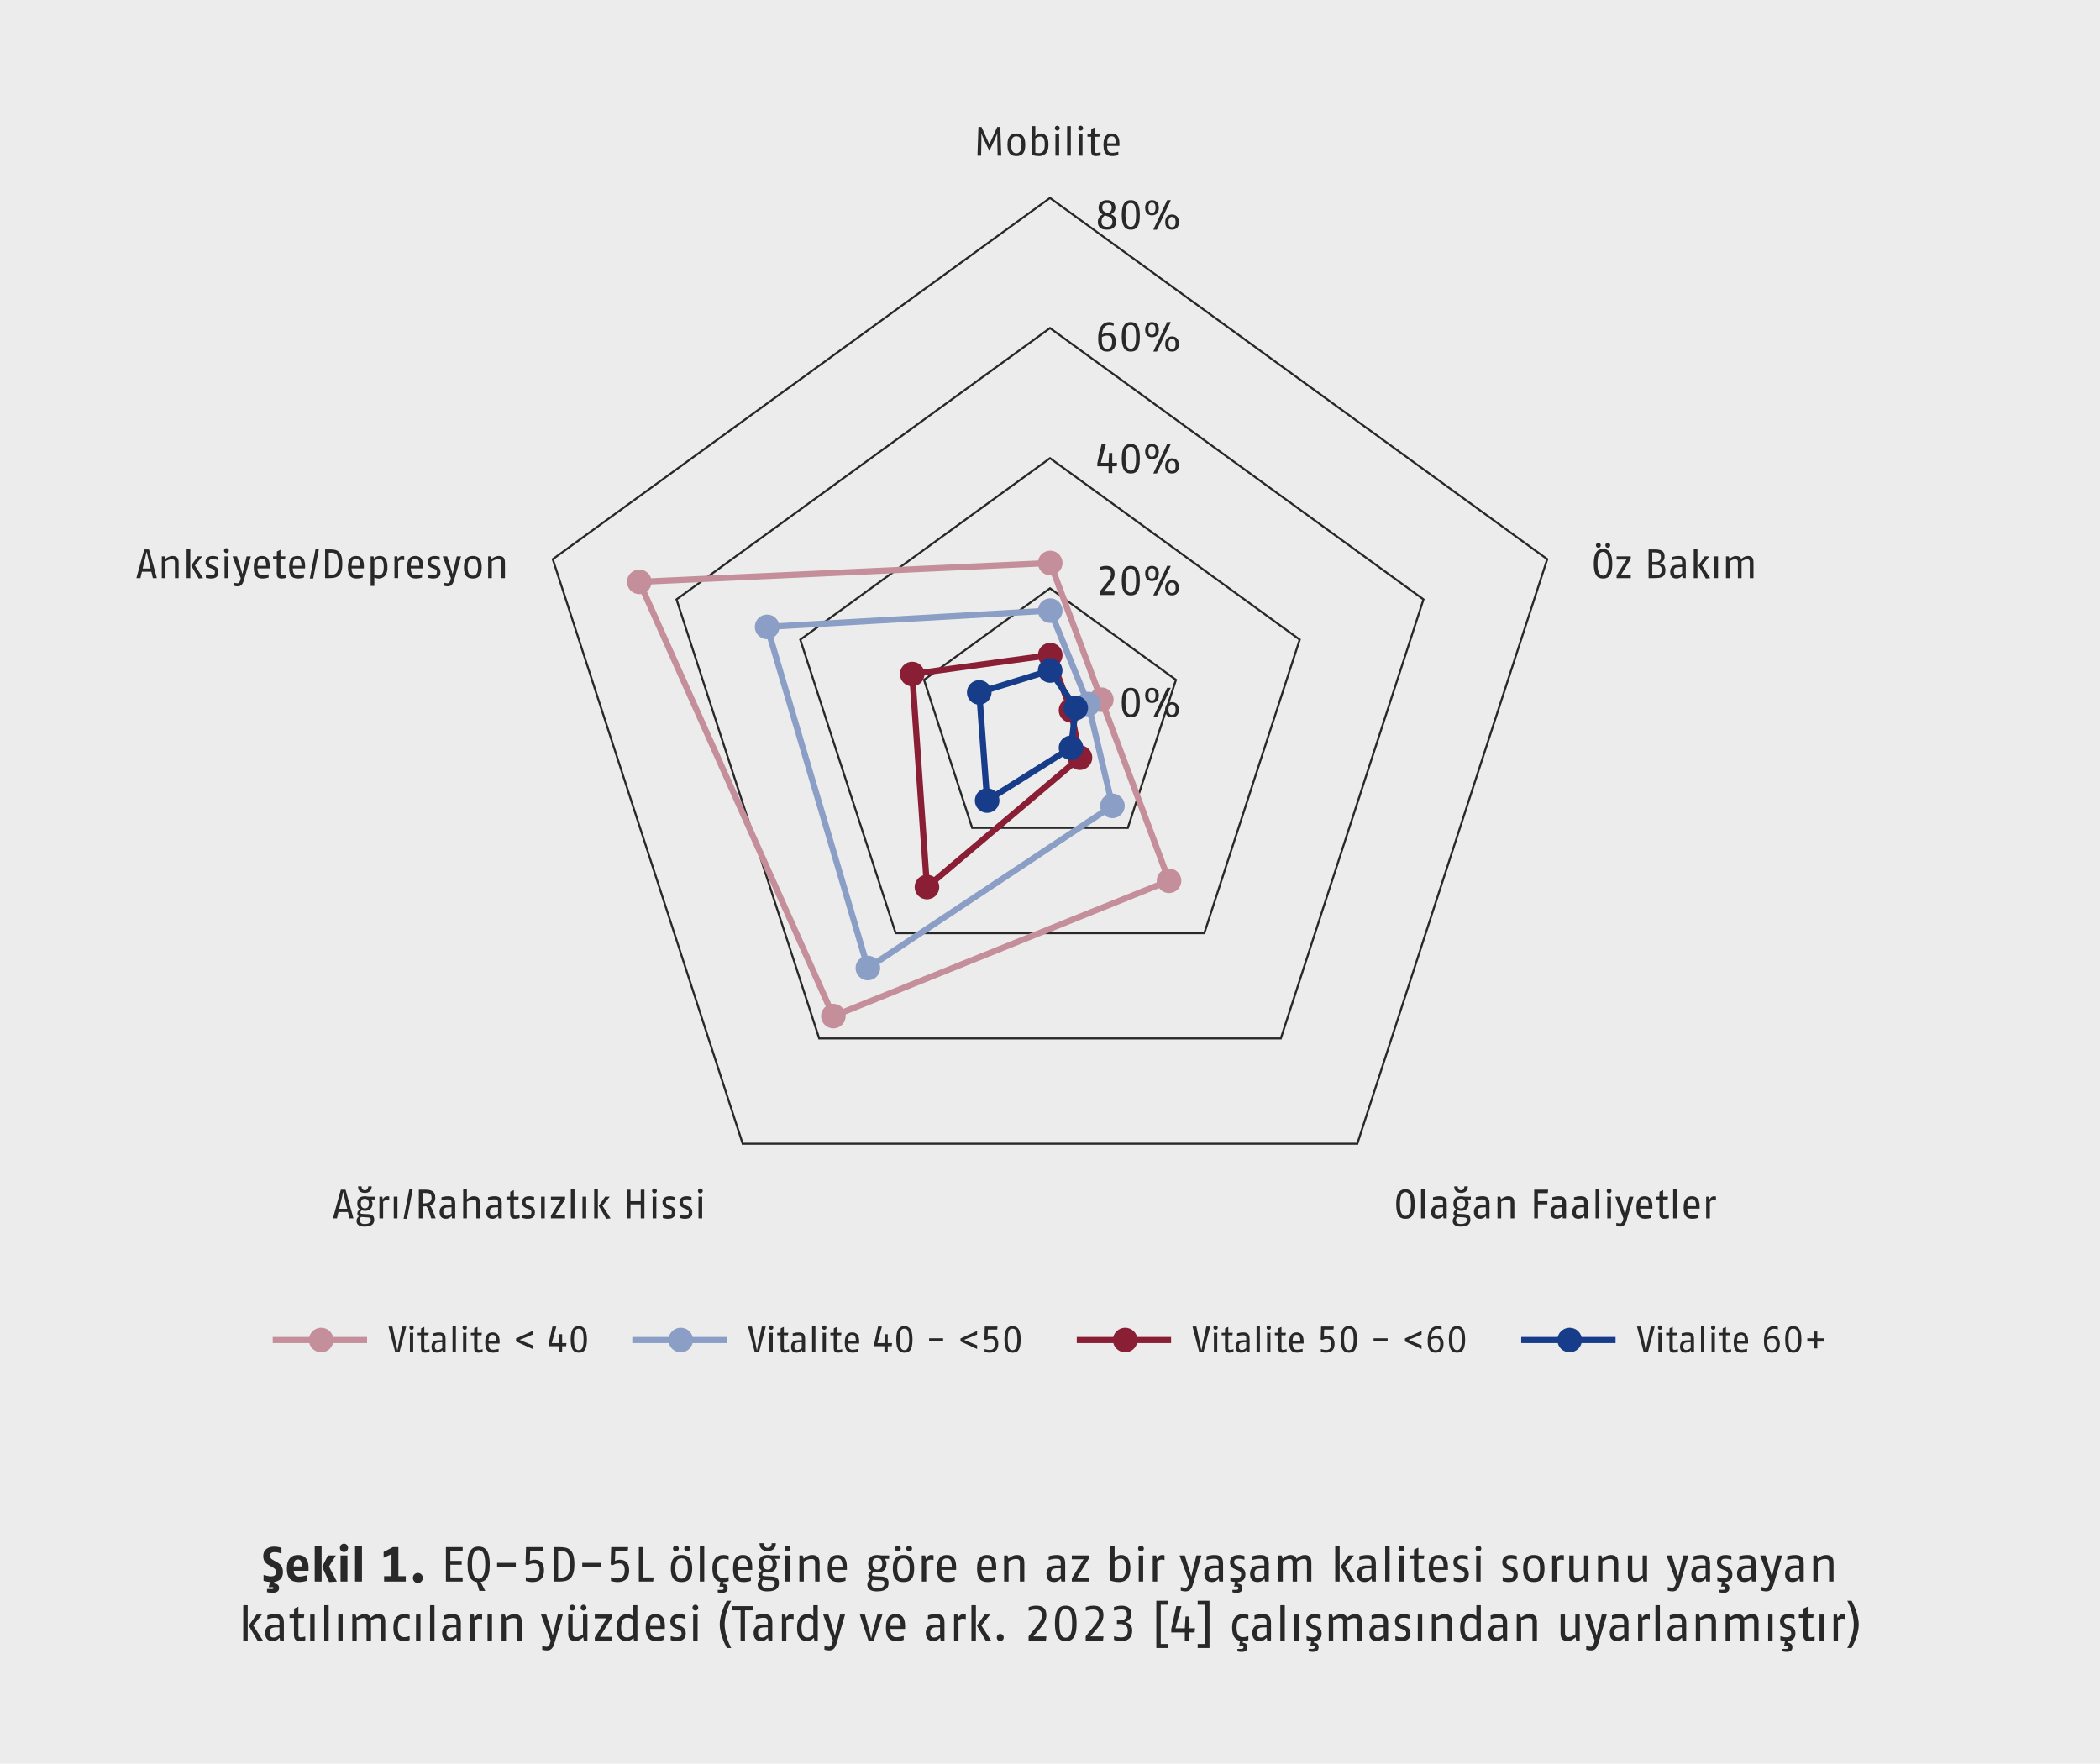 <?xml version="1.0" encoding="UTF-8"?>
<svg id="a" data-name="Ebene 1" xmlns="http://www.w3.org/2000/svg" width="361.244mm" height="303.389mm" xmlns:xlink="http://www.w3.org/1999/xlink" viewBox="0 0 1024 860">
  <defs>
    <style>
      .w, .x, .y, .z, .aa, .ab {
        fill: none;
      }

      .ac {
        fill: #ececec;
      }

      .ad {
        fill: #8b9ec5;
      }

      .ae {
        fill: #c48f9a;
      }

      .af {
        fill: #173d8a;
      }

      .ag {
        fill: #891e35;
      }

      .ah {
        fill: #282828;
      }

      .x {
        stroke: #891e35;
      }

      .x, .y, .z, .aa {
        stroke-linejoin: round;
        stroke-width: 3px;
      }

      .y {
        stroke: #8b9ec5;
      }

      .z {
        stroke: #173d8a;
      }

      .aa {
        stroke: #c48f9a;
      }

      .ab {
        stroke: #282828;
        stroke-miterlimit: 10;
      }

      .ai {
        clip-path: url(#q);
      }

      .aj {
        clip-path: url(#n);
      }

      .ak {
        clip-path: url(#k);
      }

      .al {
        clip-path: url(#l);
      }

      .am {
        clip-path: url(#p);
      }

      .an {
        clip-path: url(#r);
      }

      .ao {
        clip-path: url(#o);
      }

      .ap {
        clip-path: url(#i);
      }

      .aq {
        clip-path: url(#h);
      }

      .ar {
        clip-path: url(#m);
      }

      .as {
        clip-path: url(#j);
      }

      .at {
        clip-path: url(#g);
      }

      .au {
        clip-path: url(#e);
      }

      .av {
        clip-path: url(#s);
      }

      .aw {
        clip-path: url(#v);
      }

      .ax {
        clip-path: url(#u);
      }

      .ay {
        clip-path: url(#t);
      }

      .az {
        clip-path: url(#f);
      }

      .ba {
        clip-path: url(#d);
      }

      .bb {
        clip-path: url(#b);
      }

      .bc {
        clip-path: url(#c);
      }
    </style>
    <clipPath id="b">
      <rect class="w" width="1024" height="860"/>
    </clipPath>
    <clipPath id="c">
      <rect class="w" width="1024" height="860"/>
    </clipPath>
    <clipPath id="d">
      <rect class="w" width="1024" height="860"/>
    </clipPath>
    <clipPath id="e">
      <rect class="w" width="1024" height="860"/>
    </clipPath>
    <clipPath id="f">
      <rect class="w" width="1024" height="860"/>
    </clipPath>
    <clipPath id="g">
      <rect class="w" width="1024" height="860"/>
    </clipPath>
    <clipPath id="h">
      <rect class="w" width="1024" height="860"/>
    </clipPath>
    <clipPath id="i">
      <rect class="w" width="1024" height="860"/>
    </clipPath>
    <clipPath id="j">
      <rect class="w" width="1024" height="860"/>
    </clipPath>
    <clipPath id="k">
      <rect class="w" width="1024" height="860"/>
    </clipPath>
    <clipPath id="l">
      <rect class="w" width="1024" height="860"/>
    </clipPath>
    <clipPath id="m">
      <rect class="w" width="1024" height="860"/>
    </clipPath>
    <clipPath id="n">
      <rect class="w" width="1024" height="860"/>
    </clipPath>
    <clipPath id="o">
      <rect class="w" width="1024" height="860"/>
    </clipPath>
    <clipPath id="p">
      <rect class="w" width="1024" height="860"/>
    </clipPath>
    <clipPath id="q">
      <rect class="w" width="1024" height="860"/>
    </clipPath>
    <clipPath id="r">
      <rect class="w" width="1024" height="860"/>
    </clipPath>
    <clipPath id="s">
      <rect class="w" width="1024" height="860"/>
    </clipPath>
    <clipPath id="t">
      <rect class="w" width="1024" height="860"/>
    </clipPath>
    <clipPath id="u">
      <rect class="w" width="1024" height="860"/>
    </clipPath>
    <clipPath id="v">
      <rect class="w" width="1024" height="860"/>
    </clipPath>
  </defs>
  <rect class="ac" width="1024" height="860"/>
  <path class="ah" d="m132.744,776.697c-.696,0-1.608-.12-2.544-.312v-1.56h2.304c.624,0,.912-.168.912-.504s-.408-.408-.816-.408c-.312,0-.912.048-1.584.072l.624-2.568c-1.176-.072-2.232-.312-3.12-.576v-2.88c1.032.288,2.568.72,3.504.72,1.368,0,2.592-.408,2.592-2.04,0-1.488-.864-1.944-2.016-2.592l-1.512-.84c-1.416-.792-2.712-2.016-2.712-4.392,0-3.672,3.024-4.656,5.232-4.656,1.536,0,2.904.312,3.648.648v2.736c-.912-.336-2.256-.696-3.408-.696-1.2,0-2.16.432-2.16,1.776,0,1.176.768,1.656,1.752,2.208l1.44.792c1.536.84,3.096,2.064,3.096,4.896,0,3.408-2.112,4.536-4.2,4.824l-.144.768c.936.072,2.472.456,2.472,2.208,0,1.968-1.848,2.376-3.36,2.376Zm10.488-10.753c.072,2.496,1.488,2.832,2.544,2.832s2.664-.288,3.888-.648v2.664c-1.2.384-2.496.648-3.888.648-2.64,0-5.88-.696-5.88-6.601,0-5.353,2.832-6.601,5.401-6.601,2.352,0,5.16,1.104,5.16,6.264,0,.096,0,.216-.024,1.44h-7.201Zm2.064-5.521c-1.44,0-2.016.864-2.064,3.408h3.936c-.048-2.736-.648-3.408-1.872-3.408Zm8.16,10.777v-17.282h3.36v17.282h-3.36Zm7.033.24l-3.408-7.441,2.832-5.521h3.864l-3.336,5.377,3.816,7.345-3.768.24Zm7.248-14.641c-1.128,0-1.992-.936-1.992-2.04s.864-2.04,1.992-2.04,1.992.936,1.992,2.04-.864,2.04-1.992,2.04Zm-1.68,14.401v-12.721h3.36v12.721h-3.36Zm7.08,0v-17.282h3.36v17.282h-3.36Zm14.16,0v-2.616h3.6v-10.753l-3.84,1.776v-2.832l4.56-2.376h2.64v14.185h3.6v2.616h-10.561Zm16.464.72c-1.392,0-2.424-1.128-2.424-2.472s1.056-2.448,2.424-2.448c1.392,0,2.4,1.128,2.4,2.448s-1.008,2.472-2.4,2.472Z"/>
  <path class="ah" d="m217.438,771.2v-16.802h8.161v2.016h-6v4.704h5.521v1.872h-5.521v6.192h6v2.016h-8.161Zm16.92.192l2.28,4.368h-2.88l-1.32-4.368c-2.016-.24-4.44-1.632-4.44-8.593,0-8.113,3.456-8.641,5.401-8.641s5.401.576,5.401,8.641c0,7.033-2.424,8.353-4.44,8.593Zm-.96-15.529c-1.68,0-3.24,1.2-3.24,6.937,0,5.88,1.728,6.985,3.24,6.985,1.488,0,3.24-1.176,3.24-6.985,0-5.593-1.56-6.937-3.24-6.937Zm9,8.257v-2.04h9.121v2.04h-9.121Zm17.184,7.321c-1.248,0-2.4-.288-3.192-.528v-1.848c.768.216,2.136.6,3.288.6,1.584,0,3.432-.48,3.432-3.984,0-3.192-1.632-3.36-2.928-3.36-1.128,0-2.184.504-2.832.864l-1.08-.288.24-8.497h8.281l-.24,2.016h-6.024l-.192,4.656c.408-.168,1.392-.528,2.28-.528,1.272,0,4.656.216,4.656,5.16,0,5.401-3.912,5.737-5.689,5.737Zm12.984-.24h-2.568v-16.802h2.808c4.272,0,7.273.936,7.273,8.401,0,7.393-3.192,8.401-7.513,8.401Zm.576-14.905h-.984v13.009h.792c3.072,0,4.968-.72,4.968-6.505,0-5.952-1.896-6.505-4.776-6.505Zm10.776,7.825v-2.04h9.121v2.04h-9.121Zm17.184,7.321c-1.248,0-2.4-.288-3.192-.528v-1.848c.768.216,2.136.6,3.288.6,1.584,0,3.432-.48,3.432-3.984,0-3.192-1.632-3.36-2.928-3.36-1.128,0-2.184.504-2.832.864l-1.08-.288.24-8.497h8.281l-.24,2.016h-6.024l-.192,4.656c.408-.168,1.392-.528,2.28-.528,1.272,0,4.656.216,4.656,5.16,0,5.401-3.912,5.737-5.689,5.737Zm17.376-.24h-6.961v-16.802h2.16v14.785h5.04l-.24,2.016Zm13.848.24c-2.28,0-5.208-.768-5.208-6.601,0-5.713,2.952-6.601,5.208-6.601s5.208.744,5.208,6.601c0,5.928-2.928,6.601-5.208,6.601Zm-2.736-14.881c-.792,0-1.416-.648-1.416-1.44s.624-1.44,1.416-1.44,1.416.648,1.416,1.44-.624,1.44-1.416,1.44Zm2.736,3.336c-1.32,0-3.048.336-3.048,4.944,0,4.584,1.968,4.92,3.048,4.92s3.048-.408,3.048-4.92c0-4.68-1.728-4.944-3.048-4.944Zm2.76-3.336c-.792,0-1.416-.648-1.416-1.44s.624-1.44,1.416-1.44,1.416.648,1.416,1.44-.624,1.44-1.416,1.44Zm6.167,14.641v-17.282h2.16v17.282h-2.16Zm10.8,5.521c-.84,0-1.416-.12-2.088-.264v-1.2h1.848c.72,0,1.104-.288,1.104-.84,0-.624-.504-.768-1.008-.768-.24,0-.696.048-1.128.072l.48-2.4c-1.848-.36-3.888-1.704-3.888-6.409,0-6.048,3.576-6.673,5.473-6.673.936,0,1.632.168,2.448.456v1.848c-.744-.264-1.632-.456-2.376-.456-1.56,0-3.384.384-3.384,4.824,0,4.056,1.704,4.608,3.192,4.608.816,0,1.824-.24,2.568-.504v1.944c-.696.24-1.56.48-2.52.48h-.096l-.144.816c.744.024,2.304.24,2.304,2.16,0,1.896-1.536,2.304-2.784,2.304Zm7.533-11.209c.096,4.032,1.992,4.032,3.264,4.032.816,0,2.04-.264,3.288-.624v1.92c-1.152.384-2.328.6-3.288.6-2.496,0-5.401-.504-5.401-6.601,0-5.353,2.376-6.601,4.8-6.601,2.16,0,4.56.912,4.56,6,0,.384,0,.816-.024,1.272h-7.201Zm2.664-5.641c-1.56,0-2.544.768-2.64,4.152h5.064c0-3.6-1.128-4.152-2.424-4.152Zm15.624.24c.528.696.912,1.368.912,2.4,0,2.832-1.728,4.296-4.44,4.296-.696,0-1.32-.12-1.896-.336-.456.48-.744.84-.744,1.224,0,.72.312.84,1.44.888l2.952.144c2.4.12,3.72.84,3.72,3.192,0,3.144-2.352,4.08-5.761,4.08-2.712,0-4.608-1.008-4.608-3.384,0-.984.624-2.088,1.44-2.64-.696-.408-.96-1.032-.96-1.776,0-.936.768-1.704,1.464-2.328-.912-.72-1.512-1.68-1.512-3.36,0-2.976,1.752-4.272,4.464-4.272.96,0,1.32.24,2.328.24h3.408v1.632h-2.208Zm-3.528-3.792c-2.16,0-3.984-.984-3.984-3.84h2.04c0,1.68.984,2.28,1.944,2.28.816,0,1.944-.552,1.944-2.28h2.04c0,2.64-1.68,3.84-3.984,3.84Zm1.512,14.281l-3.264-.192c-.192,0-.384-.024-.552-.048-.36.528-.648,1.056-.648,1.776,0,1.368.792,2.352,2.664,2.352,2.76,0,3.744-.864,3.744-2.376,0-1.2-.528-1.44-1.944-1.512Zm-1.512-10.873c-1.728,0-2.376.936-2.376,2.784,0,1.68.792,2.808,2.376,2.808,1.656,0,2.376-1.128,2.376-2.808,0-1.704-.792-2.784-2.376-2.784Zm9.696-3.168c-.792,0-1.416-.648-1.416-1.44s.624-1.44,1.416-1.44,1.416.648,1.416,1.44-.624,1.44-1.416,1.44Zm-1.08,14.641v-12.721h2.16v12.721h-2.16Zm14.521,0v-9.265c0-1.704-1.08-1.752-2.04-1.752-1.08,0-2.328.48-3.48,1.272v9.745h-2.16v-12.721h1.608l.48,1.56c.6-.552,2.256-1.8,4.104-1.8,2.112,0,3.648.864,3.648,3.792v9.169h-2.16Zm8.255-5.689c.096,4.032,1.992,4.032,3.264,4.032.816,0,2.04-.264,3.288-.624v1.92c-1.152.384-2.328.6-3.288.6-2.496,0-5.401-.504-5.401-6.601,0-5.353,2.376-6.601,4.8-6.601,2.16,0,4.56.912,4.56,6,0,.384,0,.816-.024,1.272h-7.201Zm2.664-5.641c-1.56,0-2.544.768-2.64,4.152h5.064c0-3.6-1.128-4.152-2.424-4.152Zm22.944.24c.528.696.912,1.368.912,2.4,0,2.832-1.728,4.296-4.44,4.296-.696,0-1.32-.12-1.896-.336-.456.48-.744.84-.744,1.224,0,.72.312.84,1.44.888l2.952.144c2.4.12,3.72.84,3.72,3.192,0,3.144-2.352,4.08-5.761,4.08-2.712,0-4.608-1.008-4.608-3.384,0-.984.624-2.088,1.44-2.64-.696-.408-.96-1.032-.96-1.776,0-.936.768-1.704,1.464-2.328-.912-.72-1.512-1.68-1.512-3.36,0-2.976,1.752-4.272,4.464-4.272.96,0,1.32.24,2.328.24h3.408v1.632h-2.208Zm-2.016,10.489l-3.264-.192c-.192,0-.384-.024-.552-.048-.36.528-.648,1.056-.648,1.776,0,1.368.792,2.352,2.664,2.352,2.76,0,3.744-.864,3.744-2.376,0-1.2-.528-1.44-1.944-1.512Zm-1.512-10.873c-1.728,0-2.376.936-2.376,2.784,0,1.68.792,2.808,2.376,2.808,1.656,0,2.376-1.128,2.376-2.808,0-1.704-.792-2.784-2.376-2.784Zm12.744,11.713c-2.28,0-5.208-.768-5.208-6.601,0-5.713,2.952-6.601,5.208-6.601s5.208.744,5.208,6.601c0,5.928-2.928,6.601-5.208,6.601Zm-2.736-14.881c-.792,0-1.416-.648-1.416-1.44s.624-1.44,1.416-1.44,1.416.648,1.416,1.44-.624,1.44-1.416,1.44Zm2.736,3.336c-1.32,0-3.048.336-3.048,4.944,0,4.584,1.968,4.92,3.048,4.92s3.048-.408,3.048-4.92c0-4.68-1.728-4.944-3.048-4.944Zm2.76-3.336c-.792,0-1.416-.648-1.416-1.44s.624-1.44,1.416-1.44,1.416.648,1.416,1.44-.624,1.44-1.416,1.44Zm11.88,4.176c-.48-.144-1.008-.24-1.56-.24-.84,0-1.536.48-1.992,1.008v9.697h-2.16v-12.721h1.656l.312,1.68c.432-.936,1.272-1.92,2.688-1.92.288,0,.72.072,1.056.144v2.352Zm3.816,4.776c.096,4.032,1.992,4.032,3.264,4.032.816,0,2.04-.264,3.288-.624v1.92c-1.152.384-2.328.6-3.288.6-2.496,0-5.401-.504-5.401-6.601,0-5.353,2.376-6.601,4.8-6.601,2.16,0,4.56.912,4.56,6,0,.384,0,.816-.024,1.272h-7.201Zm2.664-5.641c-1.56,0-2.544.768-2.64,4.152h5.064c0-3.6-1.128-4.152-2.424-4.152Zm16.895,5.641c.096,4.032,1.992,4.032,3.264,4.032.816,0,2.04-.264,3.288-.624v1.92c-1.152.384-2.328.6-3.288.6-2.496,0-5.401-.504-5.401-6.601,0-5.353,2.376-6.601,4.8-6.601,2.16,0,4.56.912,4.56,6,0,.384,0,.816-.024,1.272h-7.201Zm2.664-5.641c-1.56,0-2.544.768-2.64,4.152h5.064c0-3.6-1.128-4.152-2.424-4.152Zm16.08,11.329v-9.265c0-1.704-1.08-1.752-2.04-1.752-1.08,0-2.328.48-3.48,1.272v9.745h-2.16v-12.721h1.608l.48,1.56c.6-.552,2.256-1.8,4.104-1.8,2.112,0,3.648.864,3.648,3.792v9.169h-2.16Zm20.232,0l-.24-1.488c-.576.816-1.728,1.728-3.312,1.728-1.56,0-3.72-.552-3.72-3.984,0-3.48,2.712-4.08,4.872-4.08h2.088v-1.392c0-1.752-.936-1.92-2.4-1.92-1.152,0-3.0.504-3.48.648v-1.824c1.104-.36,2.496-.648,3.816-.648,2.304,0,4.224.624,4.224,4.128v8.833h-1.848Zm-.312-6.505l-1.56.024c-1.968.024-3.24.456-3.24,2.544,0,2.136.96,2.424,2.04,2.424.96,0,1.992-.6,2.76-1.344v-3.648Zm5.399,6.505v-1.56l5.761-9.313h-5.761v-1.848h8.281v1.56l-5.761,9.313h5.761v1.848h-8.281Zm22.992.24c-1.584,0-3.144-.336-4.272-.744v-16.777h2.16v5.809c.48-.552,1.608-1.488,3.12-1.488,1.464,0,4.56.456,4.56,6.529,0,6.144-3.84,6.673-5.569,6.673Zm.528-11.425c-1.056,0-2.088.696-2.64,1.128v8.329c.672.144,1.392.24,2.184.24,1.32,0,3.336-.576,3.336-4.944,0-4.704-1.608-4.752-2.88-4.752Zm10.2-3.456c-.792,0-1.416-.648-1.416-1.44s.624-1.44,1.416-1.44,1.416.648,1.416,1.44-.624,1.44-1.416,1.44Zm-1.08,14.641v-12.721h2.16v12.721h-2.16Zm12.552-10.465c-.48-.144-1.008-.24-1.56-.24-.84,0-1.536.48-1.992,1.008v9.697h-2.16v-12.721h1.656l.312,1.68c.432-.936,1.272-1.92,2.688-1.92.288,0,.72.072,1.056.144v2.352Zm13.848,11.905c-.888,3-2.328,3.36-3.696,3.36-.744,0-1.44-.144-2.208-.36v-1.776c.696.144,1.608.336,2.136.336.768,0,1.416-.432,1.848-2.376l.144-.648-4.752-12.697h2.592l3.144,10.297,2.496-10.297h2.448l-4.152,14.161Zm12.864-1.44l-.24-1.488c-.576.816-1.728,1.728-3.312,1.728-1.56,0-3.72-.552-3.72-3.984,0-3.48,2.712-4.08,4.872-4.08h2.088v-1.392c0-1.752-.936-1.92-2.4-1.92-1.152,0-3.0.504-3.48.648v-1.824c1.104-.36,2.496-.648,3.816-.648,2.304,0,4.224.624,4.224,4.128v8.833h-1.848Zm-.312-6.505l-1.56.024c-1.968.024-3.24.456-3.24,2.544,0,2.136.96,2.424,2.04,2.424.96,0,1.992-.6,2.76-1.344v-3.648Zm8.808,12.001c-.84,0-1.416-.12-2.088-.264v-1.2h1.848c.72,0,1.104-.288,1.104-.84,0-.624-.504-.768-1.008-.768-.24,0-.696.048-1.128.072l.456-2.28c-.792-.072-1.584-.24-2.28-.48v-1.92c.888.264,1.968.576,2.808.576,1.248,0,2.472-.288,2.472-1.872,0-1.368-.72-1.632-1.728-2.04l-1.248-.504c-.864-.36-2.496-1.152-2.496-3.384,0-2.28,1.68-3.552,4.176-3.552,1.248,0,2.04.216,2.88.504v1.8c-.912-.288-1.848-.504-2.808-.504-1.2,0-2.208.336-2.208,1.632,0,1.272.888,1.584,1.56,1.848l1.248.504c1.344.528,2.688,1.368,2.688,3.696,0,2.712-1.728,3.504-3.624,3.672l-.144.84c.744.024,2.304.24,2.304,2.16,0,1.896-1.536,2.304-2.784,2.304Zm13.798-5.497l-.24-1.488c-.576.816-1.728,1.728-3.312,1.728-1.56,0-3.72-.552-3.72-3.984,0-3.48,2.712-4.08,4.872-4.08h2.088v-1.392c0-1.752-.936-1.92-2.4-1.92-1.152,0-3.0.504-3.48.648v-1.824c1.104-.36,2.496-.648,3.816-.648,2.304,0,4.224.624,4.224,4.128v8.833h-1.848Zm-.312-6.505l-1.56.024c-1.968.024-3.24.456-3.24,2.544,0,2.136.96,2.424,2.04,2.424.96,0,1.992-.6,2.76-1.344v-3.648Zm20.761,6.505v-9.265c0-1.536-.72-1.752-1.68-1.752-.984,0-2.28.648-3.12,1.248v9.769h-2.16v-9.265c0-1.536-.72-1.752-1.68-1.752-1.128,0-2.352.648-3.12,1.248v9.769h-2.16v-12.721h1.608l.48,1.536c.744-.72,2.232-1.776,3.744-1.776,1.488,0,2.808.648,3.048,1.896.624-.624,2.16-1.896,3.912-1.896,2.016,0,3.288.864,3.288,3.792v9.169h-2.16Zm13.799,0v-17.282h2.16v17.282h-2.16Zm7.081.24l-4.416-7.561,3.792-5.401h2.664l-4.248,5.353,4.728,7.369-2.52.24Zm10.872-.24l-.24-1.488c-.576.816-1.728,1.728-3.312,1.728-1.56,0-3.72-.552-3.72-3.984,0-3.48,2.712-4.08,4.872-4.08h2.088v-1.392c0-1.752-.936-1.92-2.4-1.92-1.152,0-3.0.504-3.48.648v-1.824c1.104-.36,2.496-.648,3.816-.648,2.304,0,4.224.624,4.224,4.128v8.833h-1.848Zm-.312-6.505l-1.56.024c-1.968.024-3.24.456-3.24,2.544,0,2.136.96,2.424,2.04,2.424.96,0,1.992-.6,2.76-1.344v-3.648Zm6.719,6.505v-17.282h2.16v17.282h-2.16Zm7.92-14.641c-.792,0-1.416-.648-1.416-1.44s.624-1.44,1.416-1.44,1.416.648,1.416,1.44-.624,1.44-1.416,1.44Zm-1.08,14.641v-12.721h2.16v12.721h-2.16Zm12.72-.192c-.672.216-1.656.432-2.64.432-1.824,0-2.88-.696-2.88-3.192v-8.113h-2.16v-1.656h2.16l.096-2.88,2.064-.96v3.84h2.88l-.24,1.656h-2.64v8.185c0,1.128.384,1.296,1.2,1.296.552,0,1.344-.192,2.16-.432v1.824Zm3.816-5.497c.096,4.032,1.992,4.032,3.264,4.032.816,0,2.04-.264,3.288-.624v1.92c-1.152.384-2.328.6-3.288.6-2.496,0-5.401-.504-5.401-6.601,0-5.353,2.376-6.601,4.8-6.601,2.16,0,4.56.912,4.56,6,0,.384,0,.816-.024,1.272h-7.201Zm2.664-5.641c-1.56,0-2.544.768-2.64,4.152h5.064c0-3.6-1.128-4.152-2.424-4.152Zm10.2,11.569c-1.008,0-2.184-.288-2.808-.504v-1.92c.744.24,2.04.576,2.808.576,1.248,0,2.472-.288,2.472-1.872,0-1.368-.72-1.632-1.728-2.04l-1.248-.504c-.864-.36-2.496-1.152-2.496-3.384,0-2.28,1.68-3.552,4.176-3.552,1.224,0,2.184.24,2.88.504v1.8c-.672-.216-1.8-.504-2.808-.504-1.2,0-2.208.336-2.208,1.632,0,1.248.768,1.536,1.44,1.8l1.368.552c1.344.528,2.688,1.368,2.688,3.696,0,3.144-2.304,3.72-4.536,3.72Zm9.216-14.881c-.792,0-1.416-.648-1.416-1.44s.624-1.44,1.416-1.44,1.416.648,1.416,1.44-.624,1.44-1.416,1.44Zm-1.08,14.641v-12.721h2.16v12.721h-2.16Zm15.72.24c-1.008,0-2.184-.288-2.808-.504v-1.92c.744.24,2.04.576,2.808.576,1.248,0,2.472-.288,2.472-1.872,0-1.368-.72-1.632-1.728-2.04l-1.248-.504c-.864-.36-2.496-1.152-2.496-3.384,0-2.28,1.68-3.552,4.176-3.552,1.224,0,2.184.24,2.88.504v1.8c-.672-.216-1.8-.504-2.808-.504-1.2,0-2.208.336-2.208,1.632,0,1.248.768,1.536,1.44,1.8l1.368.552c1.344.528,2.688,1.368,2.688,3.696,0,3.144-2.304,3.72-4.536,3.72Zm12.384,0c-2.28,0-5.208-.768-5.208-6.601,0-5.713,2.952-6.601,5.208-6.601s5.208.744,5.208,6.601c0,5.928-2.928,6.601-5.208,6.601Zm0-11.545c-1.32,0-3.048.336-3.048,4.944,0,4.584,1.968,4.92,3.048,4.92s3.048-.408,3.048-4.92c0-4.68-1.728-4.944-3.048-4.944Zm14.64.84c-.48-.144-1.008-.24-1.56-.24-.84,0-1.536.48-1.992,1.008v9.697h-2.16v-12.721h1.656l.312,1.68c.432-.936,1.272-1.92,2.688-1.92.288,0,.72.072,1.056.144v2.352Zm10.248,10.465l-.264-1.656c-.744.768-2.208,1.896-3.864,1.896-2.04,0-3.48-.912-3.48-3.72v-9.241h2.16v8.761c0,1.512.36,2.256,1.8,2.256.936,0,2.136-.504,3.24-1.344v-9.673h2.16v12.721h-1.752Zm14.112,0v-9.265c0-1.704-1.08-1.752-2.04-1.752-1.08,0-2.328.48-3.48,1.272v9.745h-2.16v-12.721h1.608l.48,1.56c.6-.552,2.256-1.8,4.104-1.8,2.112,0,3.648.864,3.648,3.792v9.169h-2.16Zm14.448,0l-.264-1.656c-.744.768-2.208,1.896-3.864,1.896-2.04,0-3.48-.912-3.48-3.72v-9.241h2.16v8.761c0,1.512.36,2.256,1.8,2.256.936,0,2.136-.504,3.24-1.344v-9.673h2.16v12.721h-1.752Zm17.757,1.44c-.888,3-2.328,3.36-3.696,3.36-.744,0-1.44-.144-2.208-.36v-1.776c.696.144,1.608.336,2.136.336.768,0,1.416-.432,1.848-2.376l.144-.648-4.752-12.697h2.592l3.144,10.297,2.496-10.297h2.448l-4.152,14.161Zm12.864-1.44l-.24-1.488c-.576.816-1.728,1.728-3.312,1.728-1.56,0-3.72-.552-3.72-3.984,0-3.48,2.712-4.08,4.872-4.08h2.088v-1.392c0-1.752-.936-1.92-2.4-1.92-1.152,0-3.0.504-3.48.648v-1.824c1.104-.36,2.496-.648,3.816-.648,2.304,0,4.224.624,4.224,4.128v8.833h-1.848Zm-.312-6.505l-1.56.024c-1.968.024-3.24.456-3.24,2.544,0,2.136.96,2.424,2.04,2.424.96,0,1.992-.6,2.76-1.344v-3.648Zm8.81,12.001c-.84,0-1.416-.12-2.088-.264v-1.2h1.848c.72,0,1.104-.288,1.104-.84,0-.624-.504-.768-1.008-.768-.24,0-.696.048-1.128.072l.456-2.28c-.792-.072-1.584-.24-2.28-.48v-1.92c.888.264,1.968.576,2.808.576,1.248,0,2.472-.288,2.472-1.872,0-1.368-.72-1.632-1.728-2.04l-1.248-.504c-.864-.36-2.496-1.152-2.496-3.384,0-2.28,1.68-3.552,4.176-3.552,1.248,0,2.04.216,2.88.504v1.8c-.912-.288-1.848-.504-2.808-.504-1.2,0-2.208.336-2.208,1.632,0,1.272.888,1.584,1.56,1.848l1.248.504c1.344.528,2.688,1.368,2.688,3.696,0,2.712-1.728,3.504-3.624,3.672l-.144.84c.744.024,2.304.24,2.304,2.16,0,1.896-1.536,2.304-2.784,2.304Zm13.798-5.497l-.24-1.488c-.576.816-1.728,1.728-3.312,1.728-1.56,0-3.72-.552-3.72-3.984,0-3.48,2.712-4.08,4.872-4.08h2.088v-1.392c0-1.752-.936-1.92-2.4-1.92-1.152,0-3.0.504-3.48.648v-1.824c1.104-.36,2.496-.648,3.816-.648,2.304,0,4.224.624,4.224,4.128v8.833h-1.848Zm-.312-6.505l-1.56.024c-1.968.024-3.24.456-3.24,2.544,0,2.136.96,2.424,2.04,2.424.96,0,1.992-.6,2.76-1.344v-3.648Zm10.85,7.945c-.888,3-2.328,3.36-3.696,3.36-.744,0-1.44-.144-2.208-.36v-1.776c.696.144,1.608.336,2.136.336.768,0,1.416-.432,1.848-2.376l.144-.648-4.752-12.697h2.592l3.144,10.297,2.496-10.297h2.448l-4.152,14.161Zm12.864-1.44l-.24-1.488c-.576.816-1.728,1.728-3.312,1.728-1.56,0-3.72-.552-3.72-3.984,0-3.48,2.712-4.08,4.872-4.08h2.088v-1.392c0-1.752-.936-1.92-2.4-1.92-1.152,0-3.0.504-3.48.648v-1.824c1.104-.36,2.496-.648,3.816-.648,2.304,0,4.224.624,4.224,4.128v8.833h-1.848Zm-.312-6.505l-1.56.024c-1.968.024-3.24.456-3.24,2.544,0,2.136.96,2.424,2.04,2.424.96,0,1.992-.6,2.76-1.344v-3.648Zm14.52,6.505v-9.265c0-1.704-1.08-1.752-2.04-1.752-1.08,0-2.328.48-3.48,1.272v9.745h-2.16v-12.721h1.608l.48,1.56c.6-.552,2.256-1.8,4.104-1.8,2.112,0,3.648.864,3.648,3.792v9.169h-2.16Z"/>
  <path class="ah" d="m118.621,800v-17.282h2.16v17.282h-2.16Zm7.081.24l-4.416-7.561,3.792-5.401h2.664l-4.248,5.353,4.728,7.369-2.52.24Zm10.872-.24l-.24-1.488c-.576.816-1.728,1.728-3.312,1.728-1.56,0-3.72-.552-3.72-3.984,0-3.48,2.712-4.08,4.872-4.08h2.088v-1.392c0-1.752-.936-1.92-2.4-1.92-1.152,0-3.0.504-3.48.648v-1.824c1.104-.36,2.496-.648,3.816-.648,2.304,0,4.224.624,4.224,4.128v8.833h-1.848Zm-.312-6.505l-1.56.024c-1.968.024-3.24.456-3.24,2.544,0,2.136.96,2.424,2.04,2.424.96,0,1.992-.6,2.76-1.344v-3.648Zm12.6,6.312c-.672.216-1.656.432-2.64.432-1.824,0-2.88-.696-2.88-3.192v-8.113h-2.16v-1.656h2.16l.096-2.88,2.064-.96v3.84h2.88l-.24,1.656h-2.64v8.185c0,1.128.384,1.296,1.2,1.296.552,0,1.344-.192,2.16-.432v1.824Zm2.4.192v-12.721h2.16v12.721h-2.16Zm6.84,0v-17.282h2.16v17.282h-2.16Zm6.84,0v-12.721h2.16v12.721h-2.16Zm20.761,0v-9.265c0-1.536-.72-1.752-1.68-1.752-.984,0-2.28.648-3.12,1.248v9.769h-2.16v-9.265c0-1.536-.72-1.752-1.68-1.752-1.128,0-2.352.648-3.12,1.248v9.769h-2.16v-12.721h1.608l.48,1.536c.744-.72,2.232-1.776,3.744-1.776,1.488,0,2.808.648,3.048,1.896.624-.624,2.16-1.896,3.912-1.896,2.016,0,3.288.864,3.288,3.792v9.169h-2.16Zm14.04-.24c-.912.312-1.776.48-2.568.48-2.016,0-5.353-.528-5.353-6.529,0-6.048,3.576-6.673,5.473-6.673.936,0,1.632.168,2.448.456v1.848c-.744-.264-1.632-.456-2.376-.456-1.56,0-3.384.384-3.384,4.824,0,4.056,1.704,4.608,3.192,4.608.696,0,1.704-.216,2.568-.504v1.944Zm3.119.24v-12.721h2.16v12.721h-2.16Zm6.84,0v-17.282h2.16v17.282h-2.16Zm13.152,0l-.24-1.488c-.576.816-1.728,1.728-3.312,1.728-1.56,0-3.72-.552-3.72-3.984,0-3.48,2.712-4.08,4.872-4.08h2.088v-1.392c0-1.752-.936-1.92-2.4-1.92-1.152,0-3.0.504-3.48.648v-1.824c1.104-.36,2.496-.648,3.816-.648,2.304,0,4.224.624,4.224,4.128v8.833h-1.848Zm-.312-6.505l-1.56.024c-1.968.024-3.24.456-3.24,2.544,0,2.136.96,2.424,2.04,2.424.96,0,1.992-.6,2.76-1.344v-3.648Zm12.552-3.96c-.48-.144-1.008-.24-1.56-.24-.84,0-1.536.48-1.992,1.008v9.697h-2.16v-12.721h1.656l.312,1.68c.432-.936,1.272-1.92,2.688-1.92.288,0,.72.072,1.056.144v2.352Zm2.64,10.465v-12.721h2.16v12.721h-2.16Zm14.521,0v-9.265c0-1.704-1.08-1.752-2.04-1.752-1.08,0-2.328.48-3.48,1.272v9.745h-2.16v-12.721h1.608l.48,1.56c.6-.552,2.256-1.8,4.104-1.8,2.112,0,3.648.864,3.648,3.792v9.169h-2.16Zm18.047,1.44c-.888,3-2.328,3.36-3.696,3.36-.744,0-1.44-.144-2.208-.36v-1.776c.696.144,1.608.336,2.136.336.768,0,1.416-.432,1.848-2.376l.144-.648-4.752-12.697h2.592l3.144,10.297,2.496-10.297h2.448l-4.152,14.161Zm14.376-1.44l-.264-1.656c-.744.768-2.208,1.896-3.864,1.896-2.04,0-3.48-.912-3.48-3.72v-9.241h2.16v8.761c0,1.512.36,2.256,1.8,2.256.936,0,2.136-.504,3.24-1.344v-9.673h2.16v12.721h-1.752Zm-5.617-14.641c-.792,0-1.416-.648-1.416-1.44s.624-1.44,1.416-1.44,1.416.648,1.416,1.44-.624,1.44-1.416,1.44Zm5.497,0c-.792,0-1.416-.648-1.416-1.44s.624-1.44,1.416-1.44,1.416.648,1.416,1.44-.624,1.44-1.416,1.44Zm5.471,14.641v-1.56l5.761-9.313h-5.761v-1.848h8.281v1.56l-5.761,9.313h5.761v1.848h-8.281Zm19.126,0l-.264-1.368c-.432.528-1.584,1.608-3.504,1.608-1.824,0-4.68-.84-4.68-6.601,0-5.88,3.552-6.601,5.16-6.601,1.584,0,2.472.864,2.76,1.176v-5.497h2.16v17.282h-1.632Zm-.528-10.225c-.336-.264-1.296-.936-2.52-.936-1.464,0-3.24.6-3.24,4.8,0,4.464,1.656,4.824,3,4.824,1.248,0,2.352-.84,2.76-1.176v-7.513Zm8.375,4.536c.096,4.032,1.992,4.032,3.264,4.032.816,0,2.04-.264,3.288-.624v1.92c-1.152.384-2.328.6-3.288.6-2.496,0-5.401-.504-5.401-6.601,0-5.353,2.376-6.601,4.8-6.601,2.16,0,4.56.912,4.56,6,0,.384,0,.816-.024,1.272h-7.201Zm2.664-5.641c-1.56,0-2.544.768-2.64,4.152h5.064c0-3.6-1.128-4.152-2.424-4.152Zm10.2,11.569c-1.008,0-2.184-.288-2.808-.504v-1.92c.744.24,2.04.576,2.808.576,1.248,0,2.472-.288,2.472-1.872,0-1.368-.72-1.632-1.728-2.04l-1.248-.504c-.864-.36-2.496-1.152-2.496-3.384,0-2.28,1.68-3.552,4.176-3.552,1.224,0,2.184.24,2.88.504v1.8c-.672-.216-1.8-.504-2.808-.504-1.2,0-2.208.336-2.208,1.632,0,1.248.768,1.536,1.44,1.8l1.368.552c1.344.528,2.688,1.368,2.688,3.696,0,3.144-2.304,3.72-4.536,3.72Zm9.216-14.881c-.792,0-1.416-.648-1.416-1.44s.624-1.44,1.416-1.44,1.416.648,1.416,1.44-.624,1.44-1.416,1.44Zm-1.08,14.641v-12.721h2.16v12.721h-2.16Zm16.44,3.6s-3.48-6.048-3.48-11.521,3.48-11.521,3.48-11.521h2.112s-3.192,5.665-3.192,11.521,3.192,11.521,3.192,11.521h-2.112Zm12.672-18.362h-3.84v14.761h-2.16v-14.761h-4.08v-2.04h10.321l-.24,2.04Zm7.632,14.761l-.24-1.488c-.576.816-1.728,1.728-3.312,1.728-1.56,0-3.72-.552-3.72-3.984,0-3.48,2.712-4.08,4.872-4.08h2.088v-1.392c0-1.752-.936-1.92-2.4-1.92-1.152,0-3.0.504-3.48.648v-1.824c1.104-.36,2.496-.648,3.816-.648,2.304,0,4.224.624,4.224,4.128v8.833h-1.848Zm-.312-6.505l-1.56.024c-1.968.024-3.24.456-3.24,2.544,0,2.136.96,2.424,2.04,2.424.96,0,1.992-.6,2.76-1.344v-3.648Zm12.552-3.96c-.48-.144-1.008-.24-1.56-.24-.84,0-1.536.48-1.992,1.008v9.697h-2.16v-12.721h1.656l.312,1.68c.432-.936,1.272-1.92,2.688-1.92.288,0,.72.072,1.056.144v2.352Zm10.128,10.465l-.264-1.368c-.432.528-1.584,1.608-3.504,1.608-1.824,0-4.68-.84-4.68-6.601,0-5.88,3.552-6.601,5.16-6.601,1.584,0,2.472.864,2.76,1.176v-5.497h2.16v17.282h-1.632Zm-.528-10.225c-.336-.264-1.296-.936-2.52-.936-1.464,0-3.24.6-3.24,4.8,0,4.464,1.656,4.824,3,4.824,1.248,0,2.352-.84,2.76-1.176v-7.513Zm11.328,11.665c-.888,3-2.328,3.36-3.696,3.36-.744,0-1.44-.144-2.208-.36v-1.776c.696.144,1.608.336,2.136.336.768,0,1.416-.432,1.848-2.376l.144-.648-4.752-12.697h2.592l3.144,10.297,2.496-10.297h2.448l-4.152,14.161Zm18.144-1.44h-2.568l-4.224-12.721h2.472l2.232,8.137c.456,1.632.624,2.64.816,3.552.168-.816.36-1.896.816-3.552l2.232-8.137h2.472l-4.248,12.721Zm8.064-5.689c.096,4.032,1.992,4.032,3.264,4.032.816,0,2.04-.264,3.288-.624v1.92c-1.152.384-2.328.6-3.288.6-2.496,0-5.401-.504-5.401-6.601,0-5.353,2.376-6.601,4.8-6.601,2.16,0,4.56.912,4.56,6,0,.384,0,.816-.024,1.272h-7.201Zm2.664-5.641c-1.56,0-2.544.768-2.64,4.152h5.064c0-3.6-1.128-4.152-2.424-4.152Zm21.912,11.329l-.24-1.488c-.576.816-1.728,1.728-3.312,1.728-1.56,0-3.72-.552-3.72-3.984,0-3.48,2.712-4.08,4.872-4.08h2.088v-1.392c0-1.752-.936-1.92-2.4-1.92-1.152,0-3.0.504-3.48.648v-1.824c1.104-.36,2.496-.648,3.816-.648,2.304,0,4.224.624,4.224,4.128v8.833h-1.848Zm-.312-6.505l-1.56.024c-1.968.024-3.24.456-3.24,2.544,0,2.136.96,2.424,2.04,2.424.96,0,1.992-.6,2.76-1.344v-3.648Zm12.552-3.96c-.48-.144-1.008-.24-1.56-.24-.84,0-1.536.48-1.992,1.008v9.697h-2.16v-12.721h1.656l.312,1.68c.432-.936,1.272-1.92,2.688-1.92.288,0,.72.072,1.056.144v2.352Zm2.76,10.465v-17.282h2.16v17.282h-2.16Zm7.081.24l-4.416-7.561,3.792-5.401h2.664l-4.248,5.353,4.728,7.369-2.52.24Zm6.984,0c-.96,0-1.704-.792-1.704-1.752s.744-1.728,1.704-1.728,1.68.768,1.68,1.728-.72,1.752-1.68,1.752Zm22.248-.24h-8.449v-2.064l4.128-5.16c1.08-1.344,2.4-3.072,2.4-5.016,0-2.376-1.2-2.928-3.024-2.928-1.368,0-2.568.36-3.456.648v-1.752c.768-.36,2.16-.768,3.6-.768,2.856,0,5.016.984,5.016,4.68,0,2.712-1.752,4.872-3.12,6.505l-3.216,3.816h6.361l-.24,2.04Zm9.672.24c-2.52,0-5.28-1.104-5.28-8.641,0-7.777,2.928-8.641,5.28-8.641,2.328,0,5.28.912,5.28,8.641,0,7.777-2.688,8.641-5.28,8.641Zm0-15.601c-1.8,0-3.12.792-3.12,6.961,0,6.24,1.632,6.961,3.12,6.961,1.536,0,3.12-.912,3.12-6.961,0-5.952-1.296-6.961-3.12-6.961Zm18.169,15.361h-8.449v-2.064l4.128-5.16c1.08-1.344,2.4-3.072,2.4-5.016,0-2.376-1.2-2.928-3.024-2.928-1.368,0-2.568.36-3.456.648v-1.752c.768-.36,2.16-.768,3.6-.768,2.856,0,5.016.984,5.016,4.68,0,2.712-1.752,4.872-3.12,6.505l-3.216,3.816h6.361l-.24,2.04Zm8.784.24c-1.464,0-2.64-.336-3.432-.576v-1.8c.84.24,2.088.576,3.288.576,2.184,0,3.432-.816,3.432-3.48,0-2.544-2.16-3.048-3.816-3.048h-1.464v-1.752h1.488c1.344,0,3.408-.624,3.408-3,0-2.064-1.44-2.376-2.808-2.376-1.272,0-2.784.384-3.528.624v-1.752c.792-.288,2.16-.696,3.672-.696,1.944,0,4.824.624,4.824,4.104,0,2.184-1.488,3.384-3.072,3.864,1.824.456,3.456,1.392,3.456,4.104,0,4.32-2.904,5.208-5.449,5.208Zm17.208,3.36v-23.042h5.761v1.944h-3.6v19.154h3.6v1.944h-5.761Zm18.649-7.585h-2.592v3.984h-2.16v-3.984h-6.601v-1.728l2.472-11.089h2.496l-2.928,10.801h4.56l.336-5.761h1.824v5.761h2.832l-.24,2.016Zm1.511,7.585v-1.944h3.6v-19.154h-3.6v-1.944h5.761v23.042h-5.761Zm21.48,1.92c-.84,0-1.416-.12-2.088-.264v-1.2h1.848c.72,0,1.104-.288,1.104-.84,0-.624-.504-.768-1.008-.768-.24,0-.696.048-1.128.072l.48-2.4c-1.848-.36-3.888-1.704-3.888-6.409,0-6.048,3.576-6.673,5.472-6.673.936,0,1.632.168,2.448.456v1.848c-.744-.264-1.632-.456-2.376-.456-1.56,0-3.384.384-3.384,4.824,0,4.056,1.704,4.608,3.192,4.608.816,0,1.824-.24,2.568-.504v1.944c-.696.24-1.56.48-2.52.48h-.096l-.144.816c.744.024,2.304.24,2.304,2.16,0,1.896-1.536,2.304-2.784,2.304Zm12.427-5.521l-.24-1.488c-.576.816-1.728,1.728-3.312,1.728-1.56,0-3.72-.552-3.72-3.984,0-3.48,2.712-4.08,4.872-4.08h2.088v-1.392c0-1.752-.936-1.92-2.4-1.92-1.152,0-3.0.504-3.48.648v-1.824c1.104-.36,2.496-.648,3.816-.648,2.304,0,4.224.624,4.224,4.128v8.833h-1.848Zm-.312-6.505l-1.56.024c-1.968.024-3.24.456-3.24,2.544,0,2.136.96,2.424,2.04,2.424.96,0,1.992-.6,2.76-1.344v-3.648Zm6.719,6.505v-17.282h2.16v17.282h-2.16Zm6.84,0v-12.721h2.16v12.721h-2.16Zm9.048,5.497c-.84,0-1.416-.12-2.088-.264v-1.2h1.848c.72,0,1.104-.288,1.104-.84,0-.624-.504-.768-1.008-.768-.24,0-.696.048-1.128.072l.456-2.28c-.792-.072-1.584-.24-2.28-.48v-1.92c.888.264,1.968.576,2.808.576,1.248,0,2.472-.288,2.472-1.872,0-1.368-.72-1.632-1.728-2.04l-1.248-.504c-.864-.36-2.496-1.152-2.496-3.384,0-2.28,1.68-3.552,4.176-3.552,1.248,0,2.04.216,2.88.504v1.8c-.912-.288-1.848-.504-2.808-.504-1.2,0-2.208.336-2.208,1.632,0,1.272.888,1.584,1.56,1.848l1.248.504c1.344.528,2.688,1.368,2.688,3.696,0,2.712-1.728,3.504-3.624,3.672l-.144.84c.744.024,2.304.24,2.304,2.16,0,1.896-1.536,2.304-2.784,2.304Zm21.649-5.497v-9.265c0-1.536-.72-1.752-1.68-1.752-.984,0-2.28.648-3.12,1.248v9.769h-2.16v-9.265c0-1.536-.72-1.752-1.68-1.752-1.128,0-2.352.648-3.12,1.248v9.769h-2.16v-12.721h1.608l.48,1.536c.744-.72,2.232-1.776,3.744-1.776,1.488,0,2.808.648,3.048,1.896.624-.624,2.16-1.896,3.912-1.896,2.016,0,3.288.864,3.288,3.792v9.169h-2.16Zm13.152,0l-.24-1.488c-.576.816-1.728,1.728-3.312,1.728-1.56,0-3.72-.552-3.72-3.984,0-3.48,2.712-4.08,4.872-4.08h2.088v-1.392c0-1.752-.936-1.92-2.4-1.92-1.152,0-3.0.504-3.48.648v-1.824c1.104-.36,2.496-.648,3.816-.648,2.304,0,4.224.624,4.224,4.128v8.833h-1.848Zm-.312-6.505l-1.56.024c-1.968.024-3.24.456-3.24,2.544,0,2.136.96,2.424,2.04,2.424.96,0,1.992-.6,2.76-1.344v-3.648Zm8.52,6.745c-1.008,0-2.184-.288-2.808-.504v-1.92c.744.24,2.04.576,2.808.576,1.248,0,2.472-.288,2.472-1.872,0-1.368-.72-1.632-1.728-2.04l-1.248-.504c-.864-.36-2.496-1.152-2.496-3.384,0-2.28,1.68-3.552,4.176-3.552,1.224,0,2.184.24,2.88.504v1.8c-.672-.216-1.8-.504-2.808-.504-1.2,0-2.208.336-2.208,1.632,0,1.248.768,1.536,1.44,1.8l1.368.552c1.344.528,2.688,1.368,2.688,3.696,0,3.144-2.304,3.72-4.536,3.72Zm8.136-.24v-12.721h2.16v12.721h-2.16Zm14.521,0v-9.265c0-1.704-1.08-1.752-2.04-1.752-1.08,0-2.328.48-3.48,1.272v9.745h-2.16v-12.721h1.608l.48,1.56c.6-.552,2.256-1.8,4.104-1.8,2.112,0,3.648.864,3.648,3.792v9.169h-2.16Zm14.568,0l-.264-1.368c-.432.528-1.584,1.608-3.504,1.608-1.824,0-4.68-.84-4.68-6.601,0-5.88,3.552-6.601,5.16-6.601,1.584,0,2.472.864,2.76,1.176v-5.497h2.16v17.282h-1.632Zm-.528-10.225c-.336-.264-1.296-.936-2.52-.936-1.464,0-3.24.6-3.24,4.8,0,4.464,1.656,4.824,3,4.824,1.248,0,2.352-.84,2.76-1.176v-7.513Zm13.152,10.225l-.24-1.488c-.576.816-1.728,1.728-3.312,1.728-1.56,0-3.72-.552-3.72-3.984,0-3.48,2.712-4.08,4.872-4.08h2.088v-1.392c0-1.752-.936-1.92-2.4-1.92-1.152,0-3.0.504-3.48.648v-1.824c1.104-.36,2.496-.648,3.816-.648,2.304,0,4.224.624,4.224,4.128v8.833h-1.848Zm-.312-6.505l-1.56.024c-1.968.024-3.24.456-3.24,2.544,0,2.136.96,2.424,2.04,2.424.96,0,1.992-.6,2.76-1.344v-3.648Zm14.52,6.505v-9.265c0-1.704-1.08-1.752-2.04-1.752-1.08,0-2.328.48-3.48,1.272v9.745h-2.16v-12.721h1.608l.48,1.56c.6-.552,2.256-1.8,4.104-1.8,2.112,0,3.648.864,3.648,3.792v9.169h-2.16Zm21.288,0l-.264-1.656c-.744.768-2.208,1.896-3.864,1.896-2.04,0-3.48-.912-3.48-3.72v-9.241h2.16v8.761c0,1.512.36,2.256,1.8,2.256.936,0,2.136-.504,3.24-1.344v-9.673h2.16v12.721h-1.752Zm10.8,1.44c-.888,3-2.328,3.36-3.696,3.36-.744,0-1.44-.144-2.208-.36v-1.776c.696.144,1.608.336,2.136.336.768,0,1.416-.432,1.848-2.376l.144-.648-4.752-12.697h2.592l3.144,10.297,2.496-10.297h2.448l-4.152,14.161Zm12.864-1.44l-.24-1.488c-.576.816-1.728,1.728-3.312,1.728-1.56,0-3.72-.552-3.72-3.984,0-3.48,2.712-4.08,4.872-4.08h2.088v-1.392c0-1.752-.936-1.92-2.4-1.92-1.152,0-3.0.504-3.48.648v-1.824c1.104-.36,2.496-.648,3.816-.648,2.304,0,4.224.624,4.224,4.128v8.833h-1.848Zm-.312-6.505l-1.56.024c-1.968.024-3.24.456-3.24,2.544,0,2.136.96,2.424,2.04,2.424.96,0,1.992-.6,2.76-1.344v-3.648Zm12.552-3.96c-.48-.144-1.008-.24-1.56-.24-.84,0-1.536.48-1.992,1.008v9.697h-2.16v-12.721h1.656l.312,1.68c.432-.936,1.272-1.92,2.688-1.92.288,0,.72.072,1.056.144v2.352Zm2.76,10.465v-17.282h2.16v17.282h-2.16Zm13.153,0l-.24-1.488c-.576.816-1.728,1.728-3.312,1.728-1.56,0-3.72-.552-3.72-3.984,0-3.48,2.712-4.08,4.872-4.08h2.088v-1.392c0-1.752-.936-1.92-2.4-1.92-1.152,0-3.0.504-3.48.648v-1.824c1.104-.36,2.496-.648,3.816-.648,2.304,0,4.224.624,4.224,4.128v8.833h-1.848Zm-.312-6.505l-1.56.024c-1.968.024-3.24.456-3.24,2.544,0,2.136.96,2.424,2.04,2.424.96,0,1.992-.6,2.76-1.344v-3.648Zm14.52,6.505v-9.265c0-1.704-1.08-1.752-2.04-1.752-1.08,0-2.328.48-3.48,1.272v9.745h-2.16v-12.721h1.608l.48,1.56c.6-.552,2.256-1.8,4.104-1.8,2.112,0,3.648.864,3.648,3.792v9.169h-2.16Zm20.76,0v-9.265c0-1.536-.72-1.752-1.68-1.752-.984,0-2.28.648-3.12,1.248v9.769h-2.16v-9.265c0-1.536-.72-1.752-1.68-1.752-1.128,0-2.352.648-3.12,1.248v9.769h-2.16v-12.721h1.608l.48,1.536c.744-.72,2.232-1.776,3.744-1.776,1.488,0,2.808.648,3.048,1.896.624-.624,2.16-1.896,3.912-1.896,2.016,0,3.288.864,3.288,3.792v9.169h-2.16Zm6.839,0v-12.721h2.16v12.721h-2.16Zm9.048,5.497c-.84,0-1.416-.12-2.088-.264v-1.2h1.848c.72,0,1.104-.288,1.104-.84,0-.624-.504-.768-1.008-.768-.24,0-.696.048-1.128.072l.456-2.28c-.792-.072-1.584-.24-2.28-.48v-1.92c.888.264,1.968.576,2.808.576,1.248,0,2.472-.288,2.472-1.872,0-1.368-.72-1.632-1.728-2.04l-1.248-.504c-.864-.36-2.496-1.152-2.496-3.384,0-2.28,1.68-3.552,4.176-3.552,1.248,0,2.04.216,2.88.504v1.8c-.912-.288-1.848-.504-2.808-.504-1.2,0-2.208.336-2.208,1.632,0,1.272.888,1.584,1.56,1.848l1.248.504c1.344.528,2.688,1.368,2.688,3.696,0,2.712-1.728,3.504-3.624,3.672l-.144.84c.744.024,2.304.24,2.304,2.16,0,1.896-1.536,2.304-2.784,2.304Zm13.608-5.689c-.672.216-1.656.432-2.64.432-1.824,0-2.88-.696-2.88-3.192v-8.113h-2.16v-1.656h2.16l.096-2.88,2.064-.96v3.84h2.88l-.24,1.656h-2.64v8.185c0,1.128.384,1.296,1.2,1.296.552,0,1.344-.192,2.16-.432v1.824Zm2.397.192v-12.721h2.16v12.721h-2.16Zm12.552-10.465c-.48-.144-1.008-.24-1.56-.24-.84,0-1.536.48-1.992,1.008v9.697h-2.16v-12.721h1.656l.312,1.68c.432-.936,1.272-1.92,2.688-1.92.288,0,.72.072,1.056.144v2.352Zm3.071,14.065h-2.112s3.192-5.665,3.192-11.521-3.192-11.521-3.192-11.521h2.112s3.48,6.048,3.48,11.521-3.48,11.521-3.48,11.521Z"/>
  <g>
    <path class="ah" d="m486.452,75.9l-.14-7.322c-.04-1.84.04-3.581.04-3.621-.04.12-.68,1.78-1.36,3.221l-2.561,5.381-2.581-5.381c-.7-1.46-1.28-3.021-1.34-3.201.02.42.08,1.72.04,3.601l-.14,7.322h-1.78l.48-14.003h1.48l3.841,8.502,3.861-8.502h1.46l.48,14.003h-1.78Z"/>
    <path class="ah" d="m495.59,76.1c-1.9,0-4.341-.64-4.341-5.502,0-4.761,2.46-5.501,4.341-5.501s4.341.62,4.341,5.501c0,4.941-2.441,5.502-4.341,5.502Zm0-9.622c-1.1,0-2.541.28-2.541,4.121,0,3.821,1.641,4.101,2.541,4.101.9,0,2.541-.34,2.541-4.101,0-3.901-1.44-4.121-2.541-4.121Z"/>
    <path class="ah" d="m506.61,76.1c-1.32,0-2.621-.28-3.561-.62v-13.983h1.8v4.841c.4-.46,1.34-1.24,2.601-1.24,1.22,0,3.801.38,3.801,5.441,0,5.121-3.201,5.561-4.641,5.561Zm.44-9.522c-.88,0-1.741.58-2.201.94v6.941c.56.12,1.16.2,1.82.2,1.101,0,2.781-.48,2.781-4.121,0-3.92-1.34-3.96-2.4-3.96Z"/>
    <path class="ah" d="m515.549,63.697c-.66,0-1.18-.54-1.18-1.2s.519-1.2,1.18-1.2,1.181.54,1.181,1.2-.52,1.2-1.181,1.2Zm-.9,12.203v-10.602h1.801v10.602h-1.801Z"/>
    <path class="ah" d="m520.349,75.9v-14.403h1.801v14.403h-1.801Z"/>
    <path class="ah" d="m526.949,63.697c-.66,0-1.18-.54-1.18-1.2s.519-1.2,1.18-1.2,1.181.54,1.181,1.2-.52,1.2-1.181,1.2Zm-.9,12.203v-10.602h1.801v10.602h-1.801Z"/>
    <path class="ah" d="m536.65,75.74c-.56.18-1.381.36-2.201.36-1.52,0-2.4-.58-2.4-2.661v-6.762h-1.8v-1.38h1.8l.08-2.401,1.721-.8v3.201h2.4l-.2,1.38h-2.2v6.822c0,.94.32,1.08,1,1.08.46,0,1.12-.16,1.801-.36v1.52Z"/>
    <path class="ah" d="m539.849,71.159c.08,3.361,1.66,3.361,2.721,3.361.68,0,1.7-.22,2.74-.52v1.6c-.96.32-1.94.5-2.74.5-2.08,0-4.501-.42-4.501-5.502,0-4.461,1.98-5.501,4.001-5.501,1.8,0,3.801.76,3.801,5.001,0,.32,0,.68-.021,1.06h-6.001Zm2.221-4.701c-1.301,0-2.121.64-2.2,3.46h4.221c0-3.001-.94-3.46-2.021-3.46Z"/>
  </g>
  <g>
    <path class="ah" d="m74.542,281.9l-.74-3.121h-4.601l-.74,3.121h-1.96l3.861-14.003h2.281l3.861,14.003h-1.96Zm-2.321-9.762c-.32-1.36-.56-2.36-.72-3.101-.16.74-.38,1.74-.72,3.101l-1.24,5.081h3.921l-1.241-5.081Z"/>
    <path class="ah" d="m85.302,281.9v-7.722c0-1.42-.9-1.46-1.7-1.46-.9,0-1.94.4-2.901,1.06v8.122h-1.8v-10.602h1.34l.4,1.3c.5-.46,1.88-1.5,3.421-1.5,1.76,0,3.041.72,3.041,3.161v7.642h-1.8Z"/>
    <path class="ah" d="m91.001,281.9v-14.403h1.8v14.403h-1.8Zm5.901.2l-3.681-6.301,3.161-4.501h2.221l-3.541,4.461,3.94,6.141-2.1.2Z"/>
    <path class="ah" d="m102.721,282.1c-.84,0-1.821-.24-2.341-.42v-1.6c.62.2,1.701.48,2.341.48,1.04,0,2.06-.24,2.06-1.56,0-1.141-.6-1.36-1.44-1.701l-1.04-.42c-.72-.3-2.081-.96-2.081-2.821,0-1.9,1.4-2.96,3.481-2.96,1.02,0,1.82.2,2.4.42v1.5c-.56-.18-1.5-.42-2.34-.42-1,0-1.84.28-1.84,1.36,0,1.04.64,1.28,1.2,1.5l1.14.46c1.12.44,2.241,1.141,2.241,3.081,0,2.62-1.92,3.101-3.781,3.101Z"/>
    <path class="ah" d="m110.4,269.697c-.66,0-1.18-.54-1.18-1.2s.52-1.2,1.18-1.2c.66,0,1.181.54,1.181,1.2s-.52,1.2-1.181,1.2Zm-.9,12.203v-10.602h1.8v10.602h-1.8Z"/>
    <path class="ah" d="m118.861,283.1c-.74,2.501-1.94,2.801-3.081,2.801-.62,0-1.2-.12-1.84-.3v-1.48c.58.12,1.34.28,1.78.28.64,0,1.18-.36,1.54-1.98l.12-.54-3.96-10.582h2.16l2.621,8.582,2.081-8.582h2.041l-3.461,11.802Z"/>
    <path class="ah" d="m125.52,277.159c.08,3.361,1.66,3.361,2.721,3.361.68,0,1.7-.22,2.741-.52v1.6c-.96.32-1.94.5-2.741.5-2.081,0-4.501-.42-4.501-5.502,0-4.461,1.98-5.501,4.001-5.501,1.8,0,3.801.76,3.801,5.001,0,.32,0,.68-.02,1.06h-6.002Zm2.221-4.701c-1.3,0-2.121.64-2.201,3.46h4.221c0-3.001-.94-3.46-2.02-3.46Z"/>
    <path class="ah" d="m139.56,281.74c-.56.18-1.38.36-2.2.36-1.52,0-2.4-.58-2.4-2.661v-6.762h-1.801v-1.38h1.801l.08-2.401,1.721-.8v3.201h2.4l-.2,1.38h-2.2v6.822c0,.94.32,1.08,1,1.08.46,0,1.12-.16,1.8-.36v1.52Z"/>
    <path class="ah" d="m142.76,277.159c.08,3.361,1.66,3.361,2.721,3.361.68,0,1.7-.22,2.74-.52v1.6c-.96.32-1.94.5-2.74.5-2.081,0-4.501-.42-4.501-5.502,0-4.461,1.98-5.501,4.001-5.501,1.8,0,3.801.76,3.801,5.001,0,.32,0,.68-.02,1.06h-6.002Zm2.221-4.701c-1.3,0-2.121.64-2.201,3.46h4.221c0-3.001-.94-3.46-2.02-3.46Z"/>
    <path class="ah" d="m152.719,282.1h-1.641l2.801-14.403h1.64l-2.8,14.403Z"/>
    <path class="ah" d="m160.66,281.9h-2.141v-14.003h2.34c3.561,0,6.061.78,6.061,7.002,0,6.161-2.661,7.002-6.261,7.002Zm.48-12.423h-.82v10.842h.66c2.561,0,4.141-.6,4.141-5.421,0-4.961-1.581-5.421-3.981-5.421Z"/>
    <path class="ah" d="m171.419,277.159c.08,3.361,1.66,3.361,2.721,3.361.68,0,1.7-.22,2.741-.52v1.6c-.96.32-1.94.5-2.741.5-2.081,0-4.501-.42-4.501-5.502,0-4.461,1.98-5.501,4.001-5.501,1.8,0,3.801.76,3.801,5.001,0,.32,0,.68-.02,1.06h-6.002Zm2.221-4.701c-1.3,0-2.121.64-2.201,3.46h4.221c0-3.001-.94-3.46-2.02-3.46Z"/>
    <path class="ah" d="m184.64,282.1c-.981,0-1.78-.38-2.101-.58v4.181h-1.8v-14.403h1.38l.26,1.16c.54-.66,1.36-1.36,2.761-1.36,1.5,0,3.801.6,3.801,5.441,0,5.101-3.121,5.561-4.301,5.561Zm.3-9.522c-1.1,0-2.001.56-2.4.94v6.742c.58.2,1.14.4,1.96.4,1.22,0,2.641-.62,2.641-4.121,0-3.36-1.02-3.96-2.201-3.96Z"/>
    <path class="ah" d="m197.1,273.178c-.4-.12-.84-.2-1.3-.2-.7,0-1.28.4-1.66.84v8.082h-1.8v-10.602h1.38l.26,1.4c.36-.78,1.06-1.6,2.241-1.6.24,0,.6.06.88.12v1.96Z"/>
    <path class="ah" d="m200.279,277.159c.08,3.361,1.66,3.361,2.721,3.361.68,0,1.7-.22,2.741-.52v1.6c-.96.32-1.94.5-2.741.5-2.081,0-4.501-.42-4.501-5.502,0-4.461,1.98-5.501,4.001-5.501,1.8,0,3.801.76,3.801,5.001,0,.32,0,.68-.02,1.06h-6.002Zm2.221-4.701c-1.3,0-2.121.64-2.201,3.46h4.221c0-3.001-.94-3.46-2.02-3.46Z"/>
    <path class="ah" d="m210.999,282.1c-.84,0-1.821-.24-2.341-.42v-1.6c.62.2,1.701.48,2.341.48,1.04,0,2.06-.24,2.06-1.56,0-1.141-.6-1.36-1.44-1.701l-1.04-.42c-.72-.3-2.081-.96-2.081-2.821,0-1.9,1.4-2.96,3.481-2.96,1.02,0,1.82.2,2.4.42v1.5c-.56-.18-1.5-.42-2.34-.42-1,0-1.84.28-1.84,1.36,0,1.04.64,1.28,1.2,1.5l1.14.46c1.12.44,2.241,1.141,2.241,3.081,0,2.62-1.92,3.101-3.781,3.101Z"/>
    <path class="ah" d="m221.339,283.1c-.74,2.501-1.94,2.801-3.081,2.801-.62,0-1.2-.12-1.84-.3v-1.48c.58.12,1.34.28,1.78.28.64,0,1.18-.36,1.54-1.98l.12-.54-3.96-10.582h2.16l2.621,8.582,2.081-8.582h2.041l-3.461,11.802Z"/>
    <path class="ah" d="m230.559,282.1c-1.9,0-4.341-.64-4.341-5.502,0-4.761,2.46-5.501,4.341-5.501s4.341.62,4.341,5.501c0,4.941-2.441,5.502-4.341,5.502Zm0-9.622c-1.1,0-2.541.28-2.541,4.121,0,3.821,1.641,4.101,2.541,4.101.9,0,2.541-.34,2.541-4.101,0-3.901-1.44-4.121-2.541-4.121Z"/>
    <path class="ah" d="m244.419,281.9v-7.722c0-1.42-.9-1.46-1.7-1.46-.9,0-1.94.4-2.901,1.06v8.122h-1.8v-10.602h1.34l.4,1.3c.5-.46,1.88-1.5,3.421-1.5,1.76,0,3.041.72,3.041,3.161v7.642h-1.8Z"/>
  </g>
  <g>
    <path class="ah" d="m170.383,594.108l-.74-3.121h-4.601l-.74,3.121h-1.96l3.861-14.003h2.281l3.861,14.003h-1.96Zm-2.321-9.762c-.32-1.36-.56-2.361-.72-3.101-.16.739-.38,1.74-.72,3.101l-1.24,5.081h3.921l-1.241-5.081Z"/>
    <path class="ah" d="m180.862,584.866c.44.58.76,1.141.76,2.001,0,2.36-1.44,3.58-3.701,3.58-.58,0-1.101-.1-1.581-.279-.38.399-.62.7-.62,1.02,0,.601.26.7,1.2.74l2.46.12c2.001.101,3.101.7,3.101,2.661,0,2.62-1.96,3.4-4.801,3.4-2.26,0-3.841-.84-3.841-2.82,0-.82.52-1.741,1.2-2.201-.58-.34-.8-.86-.8-1.48,0-.779.64-1.42,1.22-1.94-.76-.6-1.26-1.399-1.26-2.8,0-2.481,1.46-3.562,3.721-3.562.8,0,1.1.2,1.94.2h2.84v1.36h-1.84Zm-2.94-3.16c-1.8,0-3.321-.82-3.321-3.201h1.7c0,1.4.82,1.9,1.621,1.9.68,0,1.62-.46,1.62-1.9h1.701c0,2.2-1.4,3.201-3.321,3.201Zm1.26,11.902l-2.721-.16c-.16,0-.32-.019-.46-.04-.3.44-.54.88-.54,1.48,0,1.141.66,1.96,2.22,1.96,2.301,0,3.121-.72,3.121-1.98,0-1-.44-1.2-1.62-1.26Zm-1.26-9.062c-1.44,0-1.98.78-1.98,2.321,0,1.4.66,2.34,1.98,2.34,1.38,0,1.98-.94,1.98-2.34,0-1.421-.66-2.321-1.98-2.321Z"/>
    <path class="ah" d="m189.782,585.387c-.4-.12-.84-.2-1.3-.2-.7,0-1.28.4-1.66.84v8.082h-1.8v-10.602h1.38l.26,1.4c.36-.78,1.06-1.601,2.241-1.601.24,0,.6.06.88.12v1.961Z"/>
    <path class="ah" d="m192.001,594.108v-10.602h1.8v10.602h-1.8Z"/>
    <path class="ah" d="m198.441,594.309h-1.641l2.801-14.403h1.64l-2.8,14.403Z"/>
    <path class="ah" d="m210.282,594.108l-1.02-3.181c-.36-1.12-.8-2.16-1.46-2.761-.58.08-1.16.101-1.76.141v5.801h-1.8v-14.003h2.94c2.741,0,5.061.5,5.061,3.94,0,2.201-1.14,3.261-2.74,3.761.6.52,1,1.221,1.4,2.281l1.54,4.021h-2.161Zm-3.44-12.383h-.8v5.121c3.261-.1,4.401-.74,4.401-2.801,0-2.22-1.3-2.32-3.601-2.32Z"/>
    <path class="ah" d="m220.422,594.108l-.2-1.24c-.48.68-1.44,1.44-2.761,1.44-1.3,0-3.101-.46-3.101-3.321,0-2.9,2.26-3.4,4.061-3.4h1.74v-1.16c0-1.46-.78-1.601-2.001-1.601-.96,0-2.501.42-2.9.54v-1.52c.92-.301,2.08-.541,3.181-.541,1.92,0,3.521.52,3.521,3.441v7.361h-1.54Zm-.26-5.421l-1.3.019c-1.641.021-2.701.38-2.701,2.121,0,1.78.8,2.019,1.701,2.019.8,0,1.66-.5,2.3-1.12v-3.04Z"/>
    <path class="ah" d="m232.262,594.108v-7.701c0-1.36-.74-1.461-1.7-1.461-.96,0-2.141.56-2.901,1.08v8.082h-1.8v-14.403h1.8v5.081c.6-.54,1.92-1.48,3.361-1.48,1.76,0,3.041.721,3.041,3.161v7.642h-1.8Z"/>
    <path class="ah" d="m243.121,594.108l-.2-1.24c-.48.68-1.44,1.44-2.761,1.44-1.3,0-3.101-.46-3.101-3.321,0-2.9,2.26-3.4,4.061-3.4h1.74v-1.16c0-1.46-.78-1.601-2.001-1.601-.96,0-2.501.42-2.9.54v-1.52c.92-.301,2.08-.541,3.181-.541,1.92,0,3.521.52,3.521,3.441v7.361h-1.54Zm-.26-5.421l-1.3.019c-1.64.021-2.701.38-2.701,2.121,0,1.78.8,2.019,1.7,2.019.8,0,1.661-.5,2.301-1.12v-3.04Z"/>
    <path class="ah" d="m253.361,593.948c-.56.18-1.38.36-2.2.36-1.52,0-2.4-.58-2.4-2.661v-6.761h-1.801v-1.381h1.801l.08-2.4,1.721-.8v3.2h2.4l-.2,1.381h-2.2v6.821c0,.94.32,1.08,1,1.08.46,0,1.12-.16,1.8-.36v1.52Z"/>
    <path class="ah" d="m257.06,594.309c-.84,0-1.821-.24-2.341-.42v-1.601c.62.2,1.701.48,2.341.48,1.04,0,2.06-.24,2.06-1.56,0-1.141-.6-1.36-1.44-1.7l-1.04-.421c-.72-.3-2.081-.96-2.081-2.82,0-1.9,1.4-2.961,3.481-2.961,1.02,0,1.82.2,2.4.421v1.5c-.56-.18-1.5-.42-2.34-.42-1,0-1.84.28-1.84,1.36,0,1.04.64,1.28,1.2,1.5l1.14.46c1.12.44,2.241,1.141,2.241,3.081,0,2.62-1.92,3.101-3.781,3.101Z"/>
    <path class="ah" d="m263.839,594.108v-10.602h1.8v10.602h-1.8Z"/>
    <path class="ah" d="m268.639,594.108v-1.3l4.801-7.762h-4.801v-1.541h6.902v1.301l-4.801,7.762h4.801v1.54h-6.902Z"/>
    <path class="ah" d="m278.339,594.108v-14.403h1.8v14.403h-1.8Z"/>
    <path class="ah" d="m284.039,594.108v-10.602h1.8v10.602h-1.8Z"/>
    <path class="ah" d="m289.739,594.108v-14.403h1.8v14.403h-1.8Zm5.901.2l-3.681-6.302,3.161-4.501h2.221l-3.541,4.461,3.94,6.142-2.1.2Z"/>
    <path class="ah" d="m312.44,594.108v-6.842h-5.001v6.842h-1.8v-14.003h1.8v5.602h5.001v-5.602h1.8v14.003h-1.8Z"/>
    <path class="ah" d="m319.139,581.906c-.66,0-1.18-.541-1.18-1.201s.52-1.2,1.18-1.2,1.181.54,1.181,1.2-.52,1.201-1.181,1.201Zm-.9,12.202v-10.602h1.8v10.602h-1.8Z"/>
    <path class="ah" d="m325.539,594.309c-.84,0-1.821-.24-2.341-.42v-1.601c.62.2,1.701.48,2.341.48,1.04,0,2.06-.24,2.06-1.56,0-1.141-.6-1.36-1.44-1.7l-1.04-.421c-.72-.3-2.081-.96-2.081-2.82,0-1.9,1.4-2.961,3.481-2.961,1.02,0,1.82.2,2.4.421v1.5c-.56-.18-1.5-.42-2.34-.42-1,0-1.84.28-1.84,1.36,0,1.04.64,1.28,1.2,1.5l1.14.46c1.12.44,2.241,1.141,2.241,3.081,0,2.62-1.92,3.101-3.781,3.101Z"/>
    <path class="ah" d="m333.819,594.309c-.84,0-1.821-.24-2.341-.42v-1.601c.62.2,1.701.48,2.341.48,1.04,0,2.06-.24,2.06-1.56,0-1.141-.6-1.36-1.44-1.7l-1.04-.421c-.72-.3-2.081-.96-2.081-2.82,0-1.9,1.4-2.961,3.481-2.961,1.02,0,1.82.2,2.4.421v1.5c-.56-.18-1.5-.42-2.34-.42-1,0-1.84.28-1.84,1.36,0,1.04.64,1.28,1.2,1.5l1.14.46c1.12.44,2.241,1.141,2.241,3.081,0,2.62-1.92,3.101-3.781,3.101Z"/>
    <path class="ah" d="m341.498,581.906c-.66,0-1.18-.541-1.18-1.201s.52-1.2,1.18-1.2,1.181.54,1.181,1.2-.52,1.201-1.181,1.201Zm-.9,12.202v-10.602h1.8v10.602h-1.8Z"/>
  </g>
  <line class="aa" x1="132.994" y1="653.414" x2="156.611" y2="653.414"/>
  <g class="bb">
    <path class="ae" d="m156.612,659.414c3.314,0,6-2.686,6-6s-2.686-6-6-6-6,2.686-6,6,2.686,6,6,6"/>
  </g>
  <line class="aa" x1="151.994" y1="653.414" x2="178.994" y2="653.414"/>
  <path class="ah" d="m194.764,659.414h-2.017l-3.313-12.604h1.891l1.8,8.463c.252,1.242.594,3.133.63,3.313.018-.09.36-2.053.63-3.313l1.8-8.463h1.891l-3.313,12.604Zm5.921-10.983c-.594,0-1.062-.486-1.062-1.08s.468-1.08,1.062-1.08,1.062.486,1.062,1.08-.468,1.08-1.062,1.08Zm-.81,10.983v-9.543h1.621v9.543h-1.621Zm9.541-.144c-.504.162-1.242.324-1.981.324-1.368,0-2.161-.522-2.161-2.395v-6.086h-1.621v-1.242h1.621l.072-2.161,1.548-.72v2.881h2.161l-.18,1.242h-1.981v6.14c0,.846.288.972.9.972.414,0,1.008-.144,1.621-.324v1.368Zm6.444.144l-.18-1.116c-.432.612-1.296,1.296-2.485,1.296-1.17,0-2.791-.414-2.791-2.989,0-2.611,2.035-3.061,3.655-3.061h1.567v-1.044c0-1.314-.702-1.44-1.8-1.44-.864,0-2.251.378-2.611.486v-1.368c.828-.27,1.873-.486,2.863-.486,1.728,0,3.169.468,3.169,3.097v6.626h-1.386Zm-.234-4.88l-1.17.018c-1.476.018-2.431.342-2.431,1.909,0,1.603.72,1.819,1.53,1.819.72,0,1.494-.45,2.071-1.008v-2.737Zm5.038,4.88v-12.964h1.621v12.964h-1.621Zm5.94-10.983c-.594,0-1.062-.486-1.062-1.08s.468-1.08,1.062-1.08,1.062.486,1.062,1.08-.468,1.08-1.062,1.08Zm-.81,10.983v-9.543h1.621v9.543h-1.621Zm9.541-.144c-.504.162-1.242.324-1.981.324-1.368,0-2.161-.522-2.161-2.395v-6.086h-1.621v-1.242h1.621l.072-2.161,1.548-.72v2.881h2.161l-.18,1.242h-1.981v6.14c0,.846.288.972.9.972.414,0,1.008-.144,1.621-.324v1.368Zm2.861-4.123c.072,3.025,1.494,3.025,2.449,3.025.612,0,1.53-.198,2.467-.468v1.44c-.864.288-1.746.45-2.467.45-1.873,0-4.051-.378-4.051-4.952,0-4.015,1.782-4.952,3.601-4.952,1.621,0,3.421.684,3.421,4.501,0,.288,0,.612-.018.954h-5.402Zm1.999-4.231c-1.17,0-1.909.576-1.981,3.115h3.799c0-2.701-.846-3.115-1.819-3.115Zm11.429,3.187v-1.44l8.102-3.691v1.8l-6.356,2.575,6.356,2.647v1.8l-8.102-3.691Zm24.428,2.323h-1.945v2.989h-1.621v-2.989h-4.952v-1.296l1.855-8.319h1.873l-2.197,8.102h3.421l.252-4.321h1.368v4.321h2.125l-.18,1.512Zm6.173,3.169c-1.891,0-3.961-.828-3.961-6.482,0-5.834,2.197-6.482,3.961-6.482,1.746,0,3.961.684,3.961,6.482,0,5.834-2.017,6.482-3.961,6.482Zm0-11.704c-1.35,0-2.341.594-2.341,5.222,0,4.681,1.224,5.222,2.341,5.222,1.152,0,2.341-.684,2.341-5.222,0-4.465-.972-5.222-2.341-5.222Z"/>
  <line class="y" x1="308.322" y1="653.414" x2="331.939" y2="653.414"/>
  <g class="bc">
    <path class="ad" d="m331.94,659.414c3.314,0,6-2.686,6-6s-2.686-6-6-6-6,2.686-6,6,2.686,6,6,6"/>
  </g>
  <line class="y" x1="327.322" y1="653.414" x2="354.322" y2="653.414"/>
  <path class="ah" d="m370.092,659.414h-2.017l-3.313-12.604h1.891l1.8,8.463c.252,1.242.594,3.133.63,3.313.018-.09.36-2.053.63-3.313l1.8-8.463h1.891l-3.313,12.604Zm5.921-10.983c-.594,0-1.062-.486-1.062-1.08s.468-1.08,1.062-1.08,1.062.486,1.062,1.08-.468,1.08-1.062,1.08Zm-.81,10.983v-9.543h1.621v9.543h-1.621Zm9.541-.144c-.504.162-1.242.324-1.981.324-1.368,0-2.161-.522-2.161-2.395v-6.086h-1.621v-1.242h1.621l.072-2.161,1.548-.72v2.881h2.161l-.18,1.242h-1.981v6.14c0,.846.288.972.9.972.414,0,1.008-.144,1.621-.324v1.368Zm6.444.144l-.18-1.116c-.432.612-1.296,1.296-2.485,1.296-1.17,0-2.791-.414-2.791-2.989,0-2.611,2.035-3.061,3.655-3.061h1.567v-1.044c0-1.314-.702-1.44-1.8-1.44-.864,0-2.251.378-2.611.486v-1.368c.828-.27,1.873-.486,2.863-.486,1.728,0,3.169.468,3.169,3.097v6.626h-1.386Zm-.234-4.88l-1.17.018c-1.476.018-2.431.342-2.431,1.909,0,1.603.72,1.819,1.53,1.819.72,0,1.494-.45,2.071-1.008v-2.737Zm5.038,4.88v-12.964h1.621v12.964h-1.621Zm5.94-10.983c-.594,0-1.062-.486-1.062-1.08s.468-1.08,1.062-1.08,1.062.486,1.062,1.08-.468,1.08-1.062,1.08Zm-.81,10.983v-9.543h1.621v9.543h-1.621Zm9.541-.144c-.504.162-1.242.324-1.981.324-1.368,0-2.161-.522-2.161-2.395v-6.086h-1.621v-1.242h1.621l.072-2.161,1.548-.72v2.881h2.161l-.18,1.242h-1.981v6.14c0,.846.288.972.9.972.414,0,1.008-.144,1.621-.324v1.368Zm2.861-4.123c.072,3.025,1.494,3.025,2.449,3.025.612,0,1.53-.198,2.467-.468v1.44c-.864.288-1.746.45-2.467.45-1.873,0-4.051-.378-4.051-4.952,0-4.015,1.782-4.952,3.601-4.952,1.621,0,3.421.684,3.421,4.501,0,.288,0,.612-.018.954h-5.402Zm1.999-4.231c-1.17,0-1.909.576-1.981,3.115h3.799c0-2.701-.846-3.115-1.819-3.115Zm19.297,5.51h-1.945v2.989h-1.621v-2.989h-4.952v-1.296l1.855-8.319h1.873l-2.197,8.102h3.421l.252-4.321h1.368v4.321h2.125l-.18,1.512Zm6.173,3.169c-1.891,0-3.961-.828-3.961-6.482,0-5.834,2.197-6.482,3.961-6.482,1.746,0,3.961.684,3.961,6.482,0,5.834-2.017,6.482-3.961,6.482Zm0-11.704c-1.35,0-2.341.594-2.341,5.222,0,4.681,1.224,5.222,2.341,5.222,1.152,0,2.341-.684,2.341-5.222,0-4.465-.972-5.222-2.341-5.222Zm12.059,6.212v-1.53h6.842v1.53h-6.842Zm15.3,0v-1.44l8.102-3.691v1.8l-6.356,2.575,6.356,2.647v1.8l-8.102-3.691Zm14.149,5.492c-.936,0-1.8-.216-2.395-.396v-1.386c.576.162,1.603.45,2.467.45,1.188,0,2.575-.36,2.575-2.989,0-2.395-1.224-2.521-2.197-2.521-.846,0-1.639.378-2.125.648l-.81-.216.18-6.374h6.212l-.18,1.512h-4.519l-.144,3.493c.306-.126,1.044-.396,1.71-.396.954,0,3.493.162,3.493,3.871,0,4.051-2.935,4.303-4.267,4.303Zm11.232,0c-1.891,0-3.961-.828-3.961-6.482,0-5.834,2.197-6.482,3.961-6.482,1.746,0,3.961.684,3.961,6.482,0,5.834-2.017,6.482-3.961,6.482Zm0-11.704c-1.35,0-2.341.594-2.341,5.222,0,4.681,1.224,5.222,2.341,5.222,1.152,0,2.341-.684,2.341-5.222,0-4.465-.972-5.222-2.341-5.222Z"/>
  <line class="x" x1="525.05" y1="653.414" x2="548.667" y2="653.414"/>
  <g class="ba">
    <path class="ag" d="m548.667,659.414c3.314,0,6-2.686,6-6s-2.686-6-6-6-6,2.686-6,6,2.686,6,6,6"/>
  </g>
  <line class="x" x1="544.05" y1="653.414" x2="571.05" y2="653.414"/>
  <path class="ah" d="m586.819,659.414h-2.017l-3.313-12.604h1.891l1.8,8.463c.252,1.242.594,3.133.63,3.313.018-.09.36-2.053.63-3.313l1.8-8.463h1.891l-3.313,12.604Zm5.921-10.983c-.594,0-1.062-.486-1.062-1.08s.468-1.08,1.062-1.08,1.062.486,1.062,1.08-.468,1.08-1.062,1.08Zm-.81,10.983v-9.543h1.621v9.543h-1.621Zm9.541-.144c-.504.162-1.242.324-1.981.324-1.368,0-2.161-.522-2.161-2.395v-6.086h-1.621v-1.242h1.621l.072-2.161,1.548-.72v2.881h2.161l-.18,1.242h-1.981v6.14c0,.846.288.972.9.972.414,0,1.008-.144,1.621-.324v1.368Zm6.444.144l-.18-1.116c-.432.612-1.296,1.296-2.485,1.296-1.17,0-2.791-.414-2.791-2.989,0-2.611,2.035-3.061,3.655-3.061h1.567v-1.044c0-1.314-.702-1.44-1.8-1.44-.864,0-2.251.378-2.611.486v-1.368c.828-.27,1.873-.486,2.863-.486,1.728,0,3.169.468,3.169,3.097v6.626h-1.386Zm-.234-4.88l-1.17.018c-1.476.018-2.431.342-2.431,1.909,0,1.603.72,1.819,1.53,1.819.72,0,1.494-.45,2.071-1.008v-2.737Zm5.038,4.88v-12.964h1.621v12.964h-1.621Zm5.94-10.983c-.594,0-1.062-.486-1.062-1.08s.468-1.08,1.062-1.08,1.062.486,1.062,1.08-.468,1.08-1.062,1.08Zm-.81,10.983v-9.543h1.621v9.543h-1.621Zm9.541-.144c-.504.162-1.242.324-1.981.324-1.368,0-2.161-.522-2.161-2.395v-6.086h-1.621v-1.242h1.621l.072-2.161,1.548-.72v2.881h2.161l-.18,1.242h-1.981v6.14c0,.846.288.972.9.972.414,0,1.008-.144,1.621-.324v1.368Zm2.861-4.123c.072,3.025,1.494,3.025,2.449,3.025.612,0,1.53-.198,2.467-.468v1.44c-.864.288-1.746.45-2.467.45-1.873,0-4.051-.378-4.051-4.952,0-4.015,1.782-4.952,3.601-4.952,1.621,0,3.421.684,3.421,4.501,0,.288,0,.612-.018.954h-5.402Zm1.999-4.231c-1.17,0-1.909.576-1.981,3.115h3.799c0-2.701-.846-3.115-1.819-3.115Zm14.238,8.679c-.936,0-1.8-.216-2.395-.396v-1.386c.576.162,1.603.45,2.467.45,1.188,0,2.575-.36,2.575-2.989,0-2.395-1.224-2.521-2.197-2.521-.846,0-1.639.378-2.125.648l-.81-.216.18-6.374h6.212l-.18,1.512h-4.519l-.144,3.493c.306-.126,1.044-.396,1.71-.396.954,0,3.493.162,3.493,3.871,0,4.051-2.935,4.303-4.267,4.303Zm11.232,0c-1.891,0-3.961-.828-3.961-6.482,0-5.834,2.197-6.482,3.961-6.482,1.746,0,3.961.684,3.961,6.482,0,5.834-2.017,6.482-3.961,6.482Zm0-11.704c-1.35,0-2.341.594-2.341,5.222,0,4.681,1.224,5.222,2.341,5.222,1.152,0,2.341-.684,2.341-5.222,0-4.465-.972-5.222-2.341-5.222Zm12.059,6.212v-1.53h6.842v1.53h-6.842Zm15.3,0v-1.44l8.102-3.691v1.8l-6.356,2.575,6.356,2.647v1.8l-8.102-3.691Zm14.941,5.492c-1.891,0-3.871-.846-3.871-5.582,0-4.357,1.494-7.382,4.825-7.382.774,0,1.368.144,1.981.342v1.296c-.612-.198-1.35-.342-2.017-.342-1.8,0-2.935,1.548-3.115,4.213.378-.234,1.35-.828,2.377-.828,1.621,0,3.691.666,3.691,3.907,0,3.817-2.359,4.375-3.871,4.375Zm0-7.04c-.846,0-1.746.378-2.233.666,0,.234-.018.63-.018.972,0,3.601,1.098,4.159,2.251,4.159,1.116,0,2.251-.324,2.251-3.133,0-2.089-.774-2.665-2.251-2.665Zm10.44,7.04c-1.891,0-3.961-.828-3.961-6.482,0-5.834,2.197-6.482,3.961-6.482,1.746,0,3.961.684,3.961,6.482,0,5.834-2.017,6.482-3.961,6.482Zm0-11.704c-1.35,0-2.341.594-2.341,5.222,0,4.681,1.224,5.222,2.341,5.222,1.152,0,2.341-.684,2.341-5.222,0-4.465-.972-5.222-2.341-5.222Z"/>
  <line class="z" x1="741.777" y1="653.414" x2="765.394" y2="653.414"/>
  <g class="au">
    <path class="af" d="m765.394,659.414c3.314,0,6-2.686,6-6s-2.686-6-6-6-6,2.686-6,6,2.686,6,6,6"/>
  </g>
  <line class="z" x1="760.777" y1="653.414" x2="787.777" y2="653.414"/>
  <path class="ah" d="m803.546,659.414h-2.017l-3.313-12.604h1.891l1.8,8.463c.252,1.242.594,3.133.63,3.313.018-.09.36-2.053.63-3.313l1.8-8.463h1.891l-3.313,12.604Zm5.921-10.983c-.594,0-1.062-.486-1.062-1.08s.468-1.08,1.062-1.08,1.062.486,1.062,1.08-.468,1.08-1.062,1.08Zm-.81,10.983v-9.543h1.621v9.543h-1.621Zm9.541-.144c-.504.162-1.242.324-1.981.324-1.368,0-2.161-.522-2.161-2.395v-6.086h-1.621v-1.242h1.621l.072-2.161,1.548-.72v2.881h2.161l-.18,1.242h-1.981v6.14c0,.846.288.972.9.972.414,0,1.008-.144,1.621-.324v1.368Zm6.444.144l-.18-1.116c-.432.612-1.296,1.296-2.485,1.296-1.17,0-2.791-.414-2.791-2.989,0-2.611,2.035-3.061,3.655-3.061h1.567v-1.044c0-1.314-.702-1.44-1.8-1.44-.864,0-2.251.378-2.611.486v-1.368c.828-.27,1.873-.486,2.863-.486,1.728,0,3.169.468,3.169,3.097v6.626h-1.386Zm-.234-4.88l-1.17.018c-1.476.018-2.431.342-2.431,1.909,0,1.603.72,1.819,1.53,1.819.72,0,1.494-.45,2.071-1.008v-2.737Zm5.038,4.88v-12.964h1.621v12.964h-1.621Zm5.94-10.983c-.594,0-1.062-.486-1.062-1.08s.468-1.08,1.062-1.08,1.062.486,1.062,1.08-.468,1.08-1.062,1.08Zm-.81,10.983v-9.543h1.621v9.543h-1.621Zm9.541-.144c-.504.162-1.242.324-1.981.324-1.368,0-2.161-.522-2.161-2.395v-6.086h-1.621v-1.242h1.621l.072-2.161,1.548-.72v2.881h2.161l-.18,1.242h-1.981v6.14c0,.846.288.972.9.972.414,0,1.008-.144,1.621-.324v1.368Zm2.861-4.123c.072,3.025,1.494,3.025,2.449,3.025.612,0,1.53-.198,2.467-.468v1.44c-.864.288-1.746.45-2.467.45-1.873,0-4.051-.378-4.051-4.952,0-4.015,1.782-4.952,3.601-4.952,1.621,0,3.421.684,3.421,4.501,0,.288,0,.612-.018.954h-5.402Zm1.999-4.231c-1.17,0-1.909.576-1.981,3.115h3.799c0-2.701-.846-3.115-1.819-3.115Zm15.03,8.679c-1.891,0-3.871-.846-3.871-5.582,0-4.357,1.494-7.382,4.825-7.382.774,0,1.368.144,1.981.342v1.296c-.612-.198-1.35-.342-2.017-.342-1.8,0-2.935,1.548-3.115,4.213.378-.234,1.35-.828,2.377-.828,1.621,0,3.691.666,3.691,3.907,0,3.817-2.359,4.375-3.871,4.375Zm0-7.04c-.846,0-1.746.378-2.233.666,0,.234-.018.63-.018.972,0,3.601,1.098,4.159,2.251,4.159,1.116,0,2.251-.324,2.251-3.133,0-2.089-.774-2.665-2.251-2.665Zm10.44,7.04c-1.891,0-3.961-.828-3.961-6.482,0-5.834,2.197-6.482,3.961-6.482,1.746,0,3.961.684,3.961,6.482,0,5.834-2.017,6.482-3.961,6.482Zm0-11.704c-1.35,0-2.341.594-2.341,5.222,0,4.681,1.224,5.222,2.341,5.222,1.152,0,2.341-.684,2.341-5.222,0-4.465-.972-5.222-2.341-5.222Zm11.7,6.302v3.331h-1.621v-3.331h-3.241v-1.621h3.241v-3.331h1.621v3.331h3.241v1.621h-3.241Z"/>
  <g>
    <path class="ah" d="m685.331,594.309c-1.761,0-4.501-.44-4.501-7.202s2.881-7.201,4.501-7.201,4.501.48,4.501,7.201c0,6.822-2.74,7.202-4.501,7.202Zm0-12.983c-1.4,0-2.7,1.001-2.7,5.781,0,4.901,1.48,5.781,2.7,5.781,1.221,0,2.7-.94,2.7-5.781,0-4.66-1.3-5.781-2.7-5.781Z"/>
    <path class="ah" d="m692.93,594.108v-14.403h1.801v14.403h-1.801Z"/>
    <path class="ah" d="m703.911,594.108l-.2-1.24c-.479.68-1.44,1.44-2.76,1.44-1.301,0-3.102-.46-3.102-3.321,0-2.9,2.261-3.4,4.061-3.4h1.74v-1.16c0-1.46-.78-1.601-2-1.601-.961,0-2.501.42-2.901.54v-1.52c.921-.301,2.081-.541,3.181-.541,1.921,0,3.522.52,3.522,3.441v7.361h-1.541Zm-.26-5.421l-1.301.019c-1.64.021-2.7.38-2.7,2.121,0,1.78.8,2.019,1.7,2.019.801,0,1.66-.5,2.301-1.12v-3.04Z"/>
    <path class="ah" d="m715.371,584.866c.44.58.76,1.141.76,2.001,0,2.36-1.44,3.58-3.7,3.58-.58,0-1.101-.1-1.58-.279-.381.399-.62.7-.62,1.02,0,.601.26.7,1.2.74l2.46.12c2.001.101,3.101.7,3.101,2.661,0,2.62-1.96,3.4-4.801,3.4-2.261,0-3.841-.84-3.841-2.82,0-.82.52-1.741,1.2-2.201-.58-.34-.8-.86-.8-1.48,0-.779.64-1.42,1.22-1.94-.76-.6-1.26-1.399-1.26-2.8,0-2.481,1.46-3.562,3.721-3.562.8,0,1.101.2,1.94.2h2.841v1.36h-1.841Zm-2.94-3.16c-1.801,0-3.321-.82-3.321-3.201h1.701c0,1.4.82,1.9,1.62,1.9.68,0,1.62-.46,1.62-1.9h1.7c0,2.2-1.4,3.201-3.32,3.201Zm1.26,11.902l-2.72-.16c-.16,0-.32-.019-.461-.04-.3.44-.54.88-.54,1.48,0,1.141.66,1.96,2.221,1.96,2.301,0,3.121-.72,3.121-1.98,0-1-.44-1.2-1.621-1.26Zm-1.26-9.062c-1.44,0-1.98.78-1.98,2.321,0,1.4.66,2.34,1.98,2.34,1.38,0,1.98-.94,1.98-2.34,0-1.421-.66-2.321-1.98-2.321Z"/>
    <path class="ah" d="m724.77,594.108l-.2-1.24c-.479.68-1.44,1.44-2.76,1.44-1.301,0-3.102-.46-3.102-3.321,0-2.9,2.261-3.4,4.061-3.4h1.74v-1.16c0-1.46-.78-1.601-2-1.601-.961,0-2.501.42-2.901.54v-1.52c.921-.301,2.081-.541,3.181-.541,1.921,0,3.522.52,3.522,3.441v7.361h-1.541Zm-.26-5.421l-1.301.019c-1.64.021-2.7.38-2.7,2.121,0,1.78.8,2.019,1.7,2.019.801,0,1.66-.5,2.301-1.12v-3.04Z"/>
    <path class="ah" d="m736.61,594.108v-7.722c0-1.42-.899-1.46-1.7-1.46-.9,0-1.94.399-2.9,1.06v8.122h-1.801v-10.602h1.341l.4,1.301c.5-.46,1.88-1.501,3.42-1.501,1.761,0,3.041.721,3.041,3.161v7.642h-1.801Z"/>
    <path class="ah" d="m754.711,581.806h-4.801v3.901h4.601v1.56h-4.601v6.842h-1.801v-14.003h6.802l-.2,1.7Z"/>
    <path class="ah" d="m762.09,594.108l-.2-1.24c-.479.68-1.44,1.44-2.76,1.44-1.301,0-3.102-.46-3.102-3.321,0-2.9,2.261-3.4,4.061-3.4h1.74v-1.16c0-1.46-.78-1.601-2-1.601-.961,0-2.501.42-2.901.54v-1.52c.921-.301,2.081-.541,3.181-.541,1.921,0,3.522.52,3.522,3.441v7.361h-1.541Zm-.26-5.421l-1.301.019c-1.64.021-2.7.38-2.7,2.121,0,1.78.8,2.019,1.7,2.019.801,0,1.66-.5,2.301-1.12v-3.04Z"/>
    <path class="ah" d="m772.69,594.108l-.2-1.24c-.479.68-1.44,1.44-2.76,1.44-1.301,0-3.102-.46-3.102-3.321,0-2.9,2.261-3.4,4.061-3.4h1.74v-1.16c0-1.46-.78-1.601-2-1.601-.961,0-2.501.42-2.901.54v-1.52c.921-.301,2.081-.541,3.181-.541,1.921,0,3.522.52,3.522,3.441v7.361h-1.541Zm-.26-5.421l-1.301.019c-1.64.021-2.7.38-2.7,2.121,0,1.78.8,2.019,1.7,2.019.801,0,1.66-.5,2.301-1.12v-3.04Z"/>
    <path class="ah" d="m778.029,594.108v-14.403h1.801v14.403h-1.801Z"/>
    <path class="ah" d="m784.629,581.906c-.66,0-1.18-.541-1.18-1.201s.519-1.2,1.18-1.2,1.181.54,1.181,1.2-.52,1.201-1.181,1.201Zm-.9,12.202v-10.602h1.801v10.602h-1.801Z"/>
    <path class="ah" d="m793.069,595.309c-.74,2.501-1.94,2.801-3.081,2.801-.62,0-1.2-.12-1.84-.3v-1.48c.58.12,1.34.28,1.78.28.64,0,1.181-.36,1.54-1.98l.12-.54-3.961-10.583h2.161l2.62,8.582,2.08-8.582h2.041l-3.461,11.803Z"/>
    <path class="ah" d="m799.729,589.367c.08,3.361,1.66,3.361,2.721,3.361.68,0,1.7-.221,2.74-.52v1.601c-.96.319-1.94.5-2.74.5-2.08,0-4.501-.42-4.501-5.501,0-4.461,1.98-5.502,4.001-5.502,1.8,0,3.801.761,3.801,5.002,0,.319,0,.68-.021,1.06h-6.001Zm2.221-4.701c-1.301,0-2.121.641-2.201,3.461h4.222c0-3-.94-3.461-2.021-3.461Z"/>
    <path class="ah" d="m813.769,593.948c-.56.18-1.381.36-2.201.36-1.52,0-2.4-.58-2.4-2.661v-6.761h-1.8v-1.381h1.8l.08-2.4,1.721-.8v3.2h2.4l-.2,1.381h-2.2v6.821c0,.94.32,1.08,1,1.08.46,0,1.12-.16,1.801-.36v1.52Z"/>
    <path class="ah" d="m815.868,594.108v-14.403h1.801v14.403h-1.801Z"/>
    <path class="ah" d="m822.749,589.367c.08,3.361,1.66,3.361,2.721,3.361.68,0,1.7-.221,2.74-.52v1.601c-.96.319-1.94.5-2.74.5-2.08,0-4.501-.42-4.501-5.501,0-4.461,1.98-5.502,4.001-5.502,1.8,0,3.801.761,3.801,5.002,0,.319,0,.68-.021,1.06h-6.001Zm2.221-4.701c-1.301,0-2.121.641-2.2,3.461h4.221c0-3-.94-3.461-2.021-3.461Z"/>
    <path class="ah" d="m836.73,585.387c-.4-.12-.841-.2-1.301-.2-.7,0-1.28.4-1.66.84v8.082h-1.801v-10.602h1.381l.26,1.4c.36-.78,1.06-1.601,2.24-1.601.24,0,.601.06.881.12v1.961Z"/>
  </g>
  <g>
    <path class="ah" d="m781.67,282.1c-1.761,0-4.501-.44-4.501-7.202s2.881-7.202,4.501-7.202,4.501.48,4.501,7.202c0,6.821-2.74,7.202-4.501,7.202Zm-2.28-15.003c-.66,0-1.181-.54-1.181-1.2s.52-1.2,1.181-1.2,1.18.54,1.18,1.2-.519,1.2-1.18,1.2Zm2.28,2.021c-1.4,0-2.7,1-2.7,5.781,0,4.901,1.48,5.781,2.7,5.781s2.7-.94,2.7-5.781c0-4.661-1.3-5.781-2.7-5.781Zm2.301-2.021c-.66,0-1.181-.54-1.181-1.2s.52-1.2,1.181-1.2,1.18.54,1.18,1.2-.519,1.2-1.18,1.2Z"/>
    <path class="ah" d="m788.289,281.9v-1.3l4.801-7.762h-4.801v-1.54h6.901v1.3l-4.801,7.761h4.801v1.54h-6.901Z"/>
    <path class="ah" d="m806.23,281.9h-2.341v-14.003h2.541c3.421,0,5.261.54,5.261,3.641,0,1.78-1.2,2.801-2.4,3.081,1.501.22,2.801,1.04,2.801,3.281,0,3.701-2.181,4.001-5.861,4.001Zm.16-12.543h-.7v4.641h.74c2.461,0,3.461-.4,3.461-2.4,0-1.94-1.101-2.24-3.501-2.24Zm.04,6.041h-.74v5.041h.88c2.501,0,3.721-.32,3.721-2.541,0-2.12-1.46-2.501-3.86-2.501Z"/>
    <path class="ah" d="m820.47,281.9l-.2-1.24c-.479.68-1.44,1.44-2.76,1.44-1.301,0-3.102-.46-3.102-3.321,0-2.901,2.261-3.401,4.061-3.401h1.74v-1.16c0-1.46-.78-1.6-2-1.6-.961,0-2.501.42-2.901.54v-1.52c.921-.3,2.081-.54,3.181-.54,1.921,0,3.522.52,3.522,3.44v7.362h-1.541Zm-.26-5.421l-1.301.02c-1.64.02-2.7.38-2.7,2.121,0,1.78.8,2.021,1.7,2.021.801,0,1.66-.5,2.301-1.12v-3.041Z"/>
    <path class="ah" d="m825.908,281.9v-14.403h1.801v14.403h-1.801Zm5.901.2l-3.681-6.301,3.161-4.501h2.22l-3.54,4.461,3.94,6.141-2.101.2Z"/>
    <path class="ah" d="m835.928,281.9v-10.602h1.801v10.602h-1.801Z"/>
    <path class="ah" d="m853.231,281.9v-7.722c0-1.28-.6-1.46-1.4-1.46-.819,0-1.9.54-2.6,1.04v8.142h-1.801v-7.722c0-1.28-.601-1.46-1.4-1.46-.94,0-1.96.54-2.601,1.04v8.142h-1.801v-10.602h1.341l.4,1.28c.62-.601,1.86-1.48,3.12-1.48,1.24,0,2.341.54,2.541,1.58.519-.52,1.8-1.58,3.261-1.58,1.68,0,2.74.72,2.74,3.161v7.642h-1.801Z"/>
  </g>
  <path class="ah" d="m539.792,112c-2.661,0-4.461-.96-4.461-3.861,0-1.82,1.26-3.061,2.341-3.581-.9-.56-1.98-1.26-1.98-3.261,0-3.021,2.401-3.701,4.101-3.701,1.66,0,4.101.66,4.101,3.681,0,1.78-1.2,2.701-2.14,3.201,1.38.58,2.501,1.46,2.501,3.601,0,2.861-2.041,3.921-4.461,3.921Zm.34-6.541l-1.38-.44c-.76.66-1.62,1.36-1.62,3.061,0,1.841,1.04,2.521,2.661,2.521,1.64,0,2.66-.74,2.66-2.521s-1.18-2.26-2.321-2.62Zm-.34-6.461c-1.44,0-2.3.54-2.3,2.3,0,1.32.9,1.94,1.68,2.22l1.34.48c.76-.64,1.58-1.3,1.58-2.701,0-1.82-.94-2.3-2.3-2.3Zm11.6,13.003c-2.1,0-4.401-.92-4.401-7.202,0-6.481,2.441-7.202,4.401-7.202,1.94,0,4.401.76,4.401,7.202,0,6.481-2.24,7.202-4.401,7.202Zm0-13.003c-1.5,0-2.6.66-2.6,5.801,0,5.201,1.36,5.801,2.6,5.801,1.28,0,2.601-.76,2.601-5.801,0-4.961-1.08-5.801-2.601-5.801Zm10.34,6.001c-1.56,0-3.341-.78-3.341-3.701,0-2.821,1.84-3.701,3.341-3.701,1.56,0,3.341.9,3.341,3.701,0,2.821-1.74,3.701-3.341,3.701Zm0-6.221c-.9,0-1.74.46-1.74,2.521,0,1.98.78,2.481,1.74,2.481.86,0,1.74-.38,1.74-2.481,0-2.02-.78-2.521-1.74-2.521Zm2.381,13.223h-1.76l6.801-14.403h1.76l-6.801,14.403Zm7.402,0c-1.56,0-3.341-.78-3.341-3.701,0-2.821,1.84-3.701,3.341-3.701,1.56,0,3.341.9,3.341,3.701,0,2.821-1.74,3.701-3.341,3.701Zm0-6.221c-.9,0-1.74.46-1.74,2.521,0,1.98.78,2.481,1.74,2.481.86,0,1.74-.38,1.74-2.481,0-2.02-.78-2.521-1.74-2.521Z"/>
  <path class="ah" d="m539.792,171.443c-2.1,0-4.301-.94-4.301-6.201,0-4.841,1.66-8.202,5.361-8.202.86,0,1.52.16,2.2.38v1.44c-.68-.22-1.5-.38-2.24-.38-2,0-3.261,1.72-3.461,4.681.42-.26,1.5-.92,2.641-.92,1.8,0,4.101.74,4.101,4.341,0,4.241-2.621,4.861-4.301,4.861Zm0-7.822c-.94,0-1.94.42-2.481.74,0,.26-.02.7-.02,1.08,0,4.001,1.22,4.621,2.501,4.621,1.24,0,2.501-.36,2.501-3.481,0-2.321-.86-2.961-2.501-2.961Zm11.6,7.822c-2.1,0-4.401-.92-4.401-7.202,0-6.481,2.441-7.202,4.401-7.202,1.94,0,4.401.76,4.401,7.202,0,6.481-2.24,7.202-4.401,7.202Zm0-13.003c-1.5,0-2.6.66-2.6,5.801,0,5.201,1.36,5.801,2.6,5.801,1.28,0,2.601-.76,2.601-5.801,0-4.961-1.08-5.801-2.601-5.801Zm10.34,6.001c-1.56,0-3.341-.78-3.341-3.701,0-2.821,1.84-3.701,3.341-3.701,1.56,0,3.341.9,3.341,3.701,0,2.821-1.74,3.701-3.341,3.701Zm0-6.221c-.9,0-1.74.46-1.74,2.521,0,1.98.78,2.481,1.74,2.481.86,0,1.74-.38,1.74-2.481,0-2.02-.78-2.521-1.74-2.521Zm2.381,13.223h-1.76l6.801-14.403h1.76l-6.801,14.403Zm7.402,0c-1.56,0-3.341-.78-3.341-3.701,0-2.821,1.84-3.701,3.341-3.701,1.56,0,3.341.9,3.341,3.701,0,2.821-1.74,3.701-3.341,3.701Zm0-6.221c-.9,0-1.74.46-1.74,2.521,0,1.98.78,2.481,1.74,2.481.86,0,1.74-.38,1.74-2.481,0-2.02-.78-2.521-1.74-2.521Z"/>
  <path class="ah" d="m544.533,227.364h-2.16v3.321h-1.8v-3.321h-5.501v-1.44l2.061-9.242h2.08l-2.441,9.002h3.801l.28-4.801h1.52v4.801h2.361l-.2,1.68Zm6.859,3.521c-2.1,0-4.401-.92-4.401-7.202,0-6.481,2.441-7.202,4.401-7.202,1.94,0,4.401.76,4.401,7.202,0,6.481-2.24,7.202-4.401,7.202Zm0-13.003c-1.5,0-2.6.66-2.6,5.801,0,5.201,1.36,5.801,2.6,5.801,1.28,0,2.601-.76,2.601-5.801,0-4.961-1.08-5.801-2.601-5.801Zm10.34,6.001c-1.56,0-3.341-.78-3.341-3.701,0-2.821,1.84-3.701,3.341-3.701,1.56,0,3.341.9,3.341,3.701,0,2.821-1.74,3.701-3.341,3.701Zm0-6.221c-.9,0-1.74.46-1.74,2.521,0,1.98.78,2.481,1.74,2.481.86,0,1.74-.38,1.74-2.481,0-2.02-.78-2.521-1.74-2.521Zm2.381,13.223h-1.76l6.801-14.403h1.76l-6.801,14.403Zm7.402,0c-1.56,0-3.341-.78-3.341-3.701,0-2.821,1.84-3.701,3.341-3.701,1.56,0,3.341.9,3.341,3.701,0,2.821-1.74,3.701-3.341,3.701Zm0-6.221c-.9,0-1.74.46-1.74,2.521,0,1.98.78,2.481,1.74,2.481.86,0,1.74-.38,1.74-2.481,0-2.02-.78-2.521-1.74-2.521Z"/>
  <path class="ah" d="m543.333,290.128h-7.042v-1.72l3.441-4.301c.9-1.12,2-2.561,2-4.181,0-1.98-1-2.441-2.521-2.441-1.14,0-2.14.3-2.881.54v-1.46c.64-.3,1.8-.64,3.001-.64,2.381,0,4.181.82,4.181,3.901,0,2.26-1.46,4.061-2.6,5.421l-2.681,3.181h5.301l-.2,1.7Zm8.059.2c-2.1,0-4.401-.92-4.401-7.202,0-6.481,2.441-7.202,4.401-7.202,1.94,0,4.401.76,4.401,7.202,0,6.481-2.24,7.202-4.401,7.202Zm0-13.003c-1.5,0-2.6.66-2.6,5.801,0,5.201,1.36,5.801,2.6,5.801,1.28,0,2.601-.76,2.601-5.801,0-4.961-1.08-5.801-2.601-5.801Zm10.34,6.001c-1.56,0-3.341-.78-3.341-3.701,0-2.821,1.84-3.701,3.341-3.701,1.56,0,3.341.9,3.341,3.701,0,2.821-1.74,3.701-3.341,3.701Zm0-6.221c-.9,0-1.74.46-1.74,2.521,0,1.98.78,2.481,1.74,2.481.86,0,1.74-.38,1.74-2.481,0-2.02-.78-2.521-1.74-2.521Zm2.381,13.223h-1.76l6.801-14.403h1.76l-6.801,14.403Zm7.402,0c-1.56,0-3.341-.78-3.341-3.701,0-2.821,1.84-3.701,3.341-3.701,1.56,0,3.341.9,3.341,3.701,0,2.821-1.74,3.701-3.341,3.701Zm0-6.221c-.9,0-1.74.46-1.74,2.521,0,1.98.78,2.481,1.74,2.481.86,0,1.74-.38,1.74-2.481,0-2.02-.78-2.521-1.74-2.521Z"/>
  <path class="ah" d="m551.392,349.771c-2.1,0-4.401-.92-4.401-7.202,0-6.481,2.441-7.202,4.401-7.202,1.94,0,4.401.76,4.401,7.202,0,6.481-2.24,7.202-4.401,7.202Zm0-13.003c-1.5,0-2.6.66-2.6,5.801,0,5.201,1.36,5.801,2.6,5.801,1.28,0,2.601-.76,2.601-5.801,0-4.961-1.08-5.801-2.601-5.801Zm10.34,6.001c-1.56,0-3.341-.78-3.341-3.701,0-2.821,1.84-3.701,3.341-3.701,1.56,0,3.341.9,3.341,3.701,0,2.821-1.74,3.701-3.341,3.701Zm0-6.221c-.9,0-1.74.46-1.74,2.521,0,1.98.78,2.481,1.74,2.481.86,0,1.74-.38,1.74-2.481,0-2.02-.78-2.521-1.74-2.521Zm2.381,13.223h-1.76l6.801-14.403h1.76l-6.801,14.403Zm7.402,0c-1.56,0-3.341-.78-3.341-3.701,0-2.821,1.84-3.701,3.341-3.701,1.56,0,3.341.9,3.341,3.701,0,2.821-1.74,3.701-3.341,3.701Zm0-6.221c-.9,0-1.74.46-1.74,2.521,0,1.98.78,2.481,1.74,2.481.86,0,1.74-.38,1.74-2.481,0-2.02-.78-2.521-1.74-2.521Z"/>
  <polygon class="ab" points="512 96.518 269.538 272.677 362.15 557.709 661.85 557.709 754.462 272.677 512 96.518"/>
  <polygon class="ab" points="399.448 506.373 329.887 292.286 512 159.973 694.114 292.286 624.553 506.373 399.448 506.373"/>
  <polygon class="ab" points="436.745 455.037 390.235 311.894 512 223.427 633.764 311.894 587.254 455.037 436.745 455.037"/>
  <polygon class="ab" points="474.043 403.701 450.584 331.503 512 286.881 573.416 331.503 549.957 403.701 474.043 403.701"/>
  <line class="aa" x1="406.361" y1="495.467" x2="311.736" y2="283.721"/>
  <g class="az">
    <path class="ae" d="m311.736,289.721c3.314,0,6-2.686,6-6s-2.686-6-6-6-6,2.686-6,6,2.686,6,6,6"/>
  </g>
  <line class="aa" x1="570.038" y1="429.488" x2="406.361" y2="495.467"/>
  <g class="at">
    <path class="ae" d="m406.361,501.467c3.314,0,6-2.686,6-6s-2.686-6-6-6-6,2.686-6,6,2.686,6,6,6"/>
  </g>
  <line class="aa" x1="311.736" y1="283.721" x2="512.109" y2="274.514"/>
  <g class="aq">
    <path class="ae" d="m512.109,280.514c3.314,0,6-2.686,6-6s-2.686-6-6-6-6,2.686-6,6,2.686,6,6,6"/>
  </g>
  <line class="aa" x1="537.026" y1="341.173" x2="570.039" y2="429.488"/>
  <g class="ap">
    <path class="ae" d="m570.038,435.488c3.314,0,6-2.686,6-6s-2.686-6-6-6-6,2.686-6,6,2.686,6,6,6"/>
  </g>
  <line class="aa" x1="512.109" y1="274.514" x2="537.026" y2="341.173"/>
  <g class="as">
    <path class="ae" d="m537.026,347.173c3.314,0,6-2.686,6-6s-2.686-6-6-6-6,2.686-6,6,2.686,6,6,6"/>
  </g>
  <line class="y" x1="423.192" y1="472.029" x2="374.058" y2="305.678"/>
  <g class="ak">
    <path class="ad" d="m374.058,311.678c3.314,0,6-2.686,6-6s-2.686-6-6-6-6,2.686-6,6,2.686,6,6,6"/>
  </g>
  <path class="y" d="m374.058,305.677l138.058-7.934m30.328,95.205l-119.252,79.081"/>
  <g class="al">
    <path class="ad" d="m423.192,478.029c3.314,0,6-2.686,6-6s-2.686-6-6-6-6,2.686-6,6,2.686,6,6,6"/>
    <path class="ad" d="m512.115,303.744c3.314,0,6-2.686,6-6s-2.686-6-6-6-6,2.686-6,6,2.686,6,6,6"/>
  </g>
  <line class="y" x1="530.672" y1="343.299" x2="542.444" y2="392.949"/>
  <g class="ar">
    <path class="ad" d="m542.443,398.948c3.314,0,6-2.686,6-6s-2.686-6-6-6-6,2.686-6,6,2.686,6,6,6"/>
  </g>
  <line class="y" x1="512.115" y1="297.744" x2="530.672" y2="343.299"/>
  <g class="aj">
    <path class="ad" d="m530.672,349.299c3.314,0,6-2.686,6-6s-2.686-6-6-6-6,2.686-6,6,2.686,6,6,6"/>
  </g>
  <line class="x" x1="451.994" y1="432.536" x2="444.815" y2="328.666"/>
  <g class="ao">
    <path class="ag" d="m444.814,334.666c3.314,0,6-2.686,6-6s-2.686-6-6-6-6,2.686-6,6,2.686,6,6,6"/>
  </g>
  <line class="x" x1="526.609" y1="369.445" x2="451.994" y2="432.536"/>
  <g class="am">
    <path class="ag" d="m451.994,438.536c3.314,0,6-2.686,6-6s-2.686-6-6-6-6,2.686-6,6,2.686,6,6,6"/>
  </g>
  <line class="x" x1="512.118" y1="319.433" x2="522.25" y2="346.362"/>
  <g class="ai">
    <path class="ag" d="m522.25,352.362c3.314,0,6-2.686,6-6s-2.686-6-6-6-6,2.686-6,6,2.686,6,6,6"/>
  </g>
  <path class="x" d="m522.25,346.362l4.359,23.083m-81.795-40.779l67.304-9.233"/>
  <g class="an">
    <path class="ag" d="m512.118,325.433c3.314,0,6-2.686,6-6s-2.686-6-6-6-6,2.686-6,6,2.686,6,6,6"/>
    <path class="ag" d="m526.609,375.445c3.314,0,6-2.686,6-6s-2.686-6-6-6-6,2.686-6,6,2.686,6,6,6"/>
  </g>
  <line class="z" x1="481.35" y1="390.363" x2="477.492" y2="337.627"/>
  <g class="av">
    <path class="af" d="m477.492,343.628c3.314,0,6-2.686,6-6s-2.686-6-6-6-6,2.686-6,6,2.686,6,6,6"/>
  </g>
  <path class="z" d="m477.492,337.627l34.589-10.69m10.162,37.701l-40.893,25.725"/>
  <g class="ay">
    <path class="af" d="m481.35,396.363c3.314,0,6-2.686,6-6s-2.686-6-6-6-6,2.686-6,6,2.686,6,6,6"/>
    <path class="af" d="m512.08,332.937c3.314,0,6-2.686,6-6s-2.686-6-6-6-6,2.686-6,6,2.686,6,6,6"/>
  </g>
  <line class="z" x1="524.558" y1="345.255" x2="522.243" y2="364.638"/>
  <g class="ax">
    <path class="af" d="m522.243,370.639c3.314,0,6-2.686,6-6s-2.686-6-6-6-6,2.686-6,6,2.686,6,6,6"/>
  </g>
  <line class="z" x1="512.08" y1="326.937" x2="524.557" y2="345.255"/>
  <g class="aw">
    <path class="af" d="m524.558,351.255c3.314,0,6-2.686,6-6s-2.686-6-6-6-6,2.686-6,6,2.686,6,6,6"/>
  </g>
</svg>